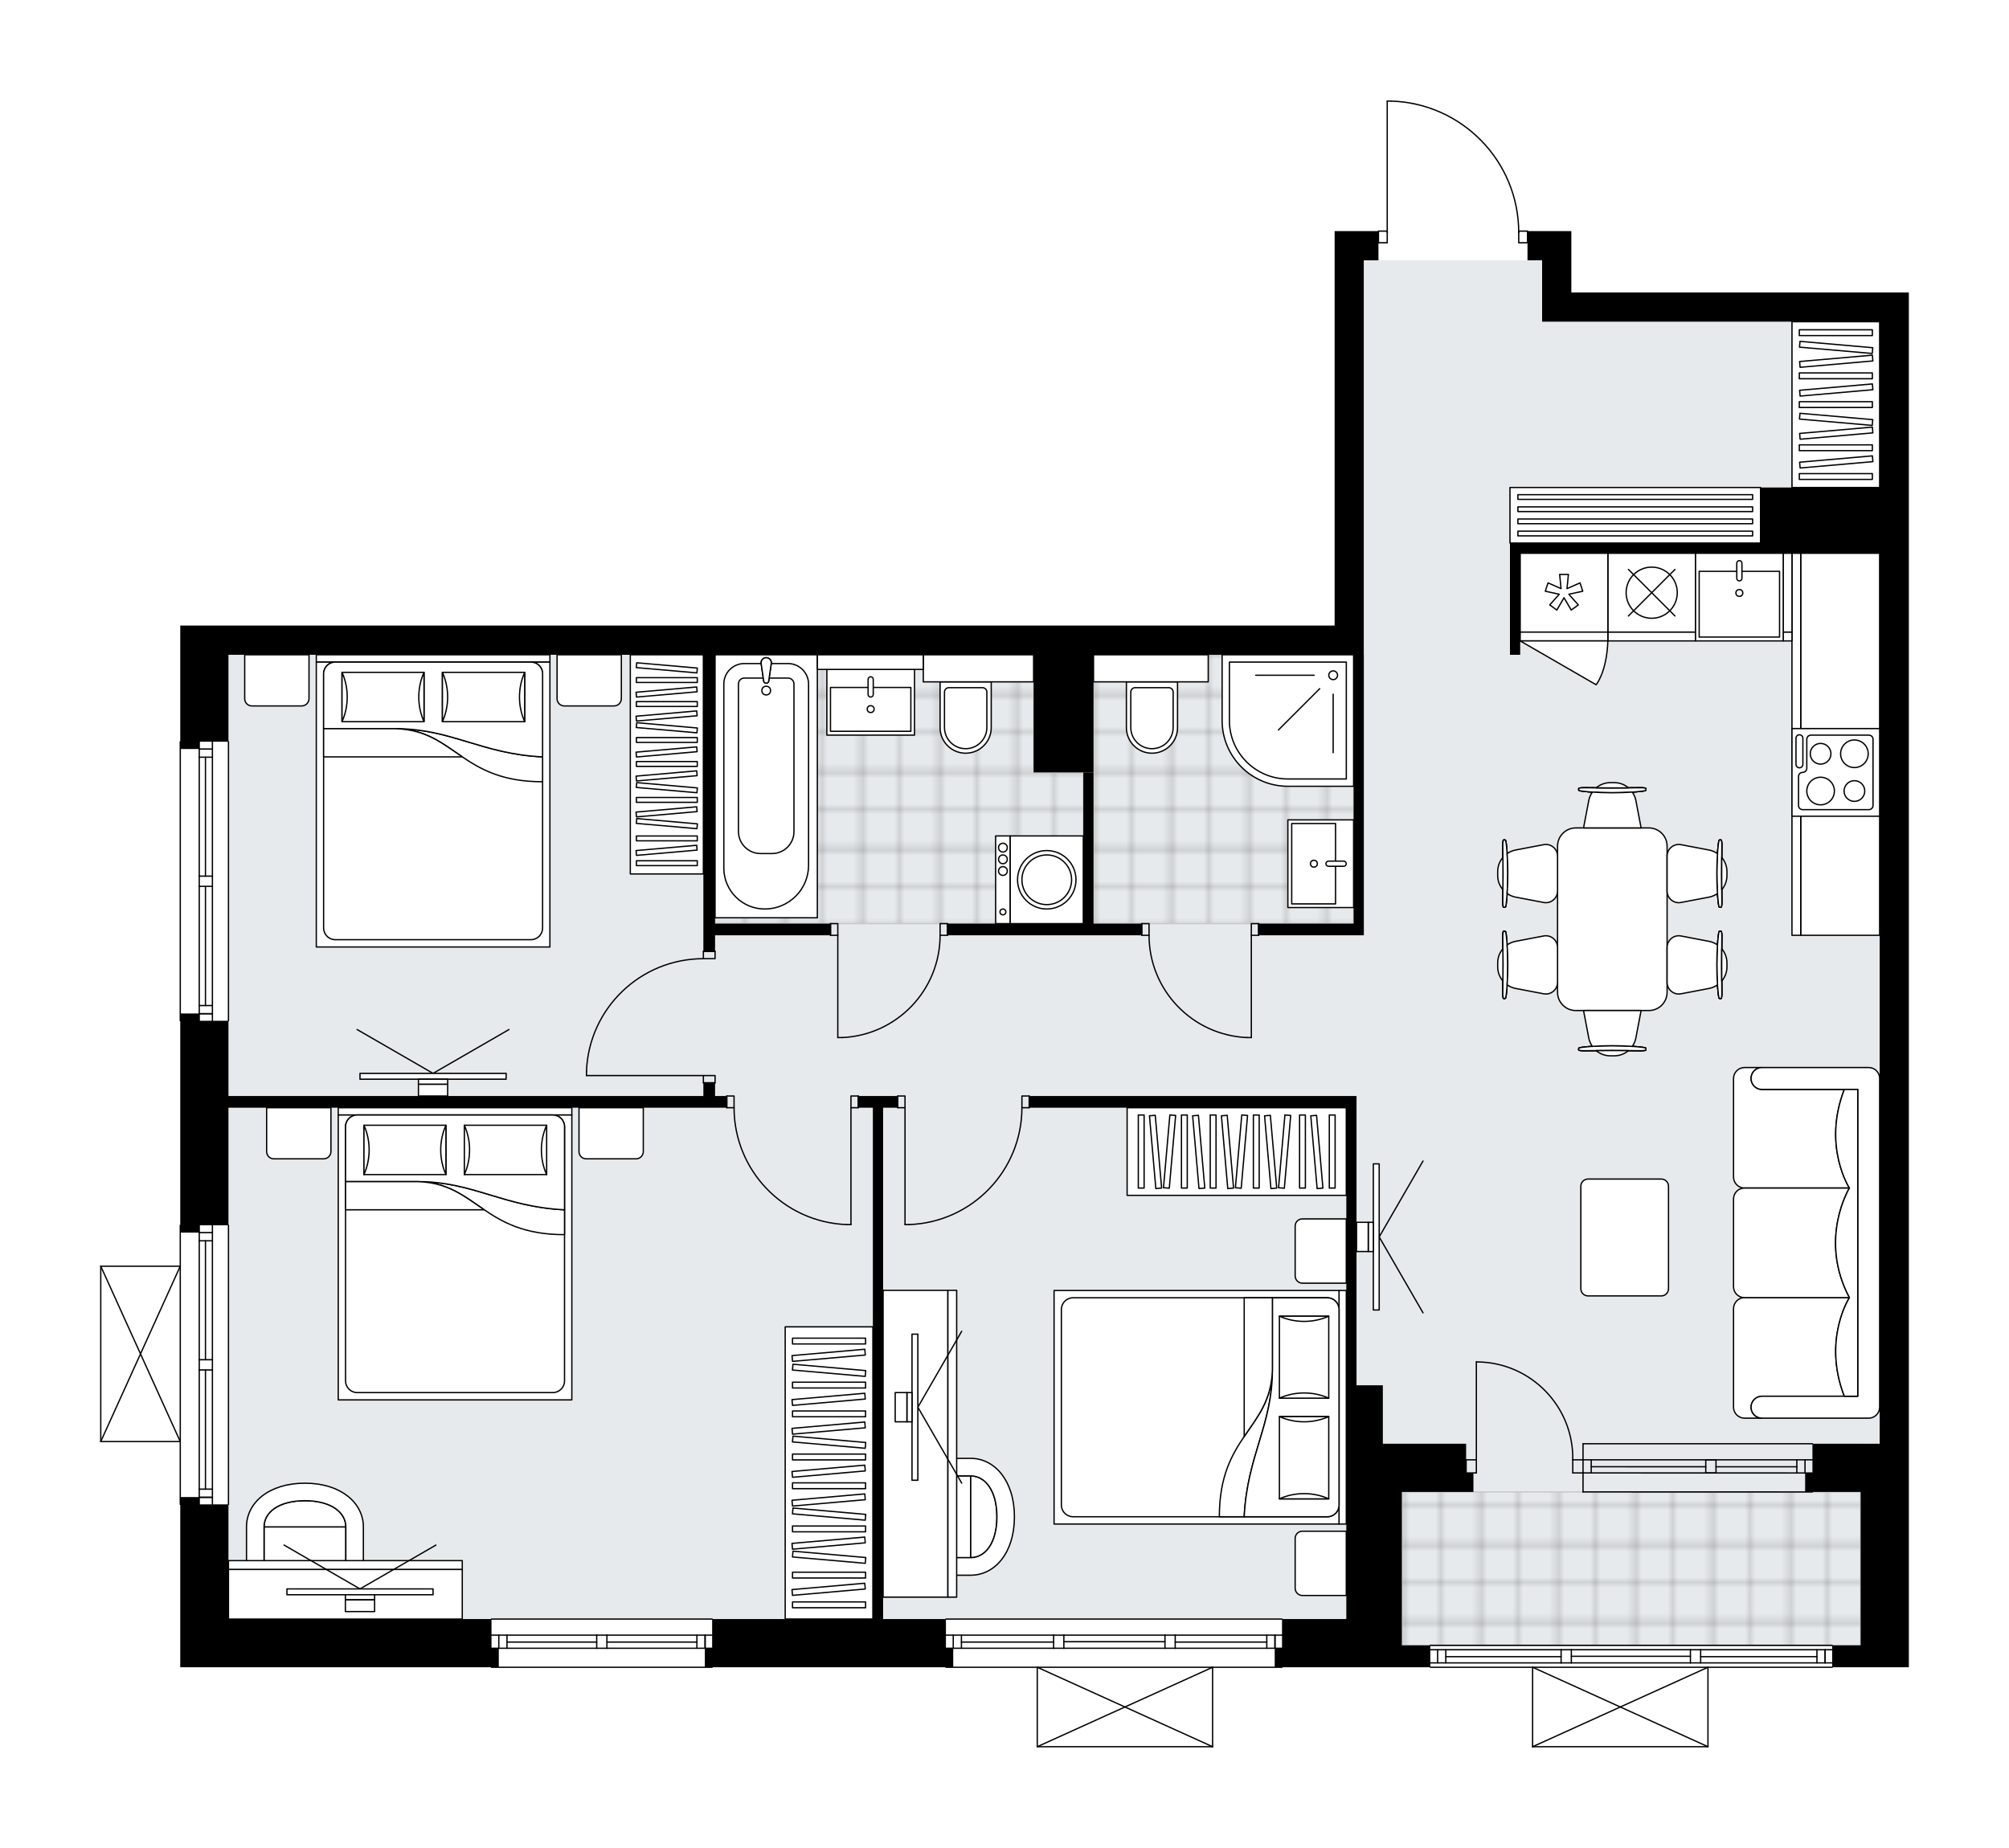 <svg xmlns="http://www.w3.org/2000/svg" xmlns:xlink="http://www.w3.org/1999/xlink" height="1839.8px" id="Layer_1" style="enable-background:new 0 0 2000 1839.8;" version="1.1" viewBox="0 0 2000 1839.8" width="2000px" x="0px" y="0px" xml:space="preserve">
<style type="text/css">
	.st0{fill:none;}
	.st1{opacity:0.25;fill:none;stroke:#070606;stroke-width:0.4;stroke-miterlimit:10;}
	.st2{fill:#FFFFFF;}
	.st3{fill:#E7EAEC;}
	.st4{fill:url(#SVGID_1_);stroke:#C8C8C8;stroke-width:1.3;stroke-miterlimit:10;}
	
		.st5{fill:url(#SVGID_00000014621927015521338110000007128734360608640929_);stroke:#C8C8C8;stroke-width:1.3;stroke-miterlimit:10;}
	
		.st6{fill:url(#SVGID_00000021827067022014364830000011424704621092300947_);stroke:#C8C8C8;stroke-width:1.3;stroke-miterlimit:10;}
	.st7{fill:none;stroke:#000000;stroke-width:1.3;stroke-linecap:round;stroke-linejoin:round;stroke-miterlimit:10;}
	.st8{fill:#FFFFFF;stroke:#000000;stroke-width:1.3;stroke-linecap:round;stroke-linejoin:round;stroke-miterlimit:10;}
	.st9{fill:none;stroke:#000000;stroke-width:1.3;stroke-linecap:round;stroke-linejoin:round;}
	.st10{fill:none;stroke:#000000;stroke-width:1.3;stroke-linecap:round;stroke-linejoin:round;stroke-dasharray:10.098,10.098;}
	.st11{fill:none;stroke:#000000;stroke-width:1.3;stroke-linecap:round;stroke-linejoin:round;stroke-dasharray:9.873,9.873;}
	.st12{fill:none;stroke:#000000;stroke-width:1.3;stroke-linecap:round;stroke-linejoin:round;stroke-dasharray:10.421,10.421;}
	.st13{font-family:'Arial-BoldMT','Arial'; font-weight:bold;}
	.st14{font-size:76.243px;}
	.st15{font-size:64.513px;}
	.st16{font-family: 'ArialMT','Arial';}
	.st17{font-size:40px;}
</style>
<pattern height="14.57" id="New_Pattern_Swatch_2" patternUnits="userSpaceOnUse" style="overflow:visible;" viewBox="7.49 -22.06 14.57 14.57" width="14.57" x="0.13" y="-80.46">
	<g>
		<rect class="st0" height="14.57" width="14.57" x="7.49" y="-22.06" />
		<g>
			<rect class="st1" height="7.29" width="7.29" x="14.77" y="-7.49" />
		</g>
		<g>
			<rect class="st1" height="7.29" width="7.29" x="0.2" y="-7.49" />
		</g>
		<g>
			<rect class="st1" height="7.29" width="7.29" x="22.06" y="-14.77" />
		</g>
		<g>
			<rect class="st1" height="7.29" width="7.29" x="7.49" y="-14.77" />
			<rect class="st1" height="7.29" width="7.29" x="14.77" y="-22.06" />
		</g>
		<g>
			<rect class="st1" height="7.29" width="7.29" x="0.2" y="-22.06" />
		</g>
		<g>
			<rect class="st1" height="7.29" width="7.29" x="22.06" y="-29.35" />
		</g>
		<g>
			<rect class="st1" height="7.29" width="7.29" x="7.49" y="-29.35" />
		</g>
	</g>
</pattern>
<path class="st2" d="M1900.32,462.85v160.01V884.7v552.77v174.56v48h-48h-27.72c0,0,0,0,0,0  c0,0.36-0.29,0.65-0.65,0.65h-123v78.45c0,0,0,0.01,0,0.01c0,0.04-0.02,0.07-0.02,0.11c-0.01,0.05-0.01,0.1-0.03,0.15  c0,0,0,0,0,0.01c0,0.01-0.01,0.01-0.01,0.01c-0.05,0.1-0.12,0.17-0.2,0.23c-0.02,0.02-0.04,0.03-0.06,0.04  c-0.09,0.05-0.2,0.09-0.31,0.09h-174.56c-0.12,0-0.22-0.04-0.31-0.09c-0.02-0.01-0.04-0.03-0.06-0.04c-0.08-0.06-0.16-0.14-0.2-0.23  c0-0.01-0.01-0.01-0.01-0.01c0,0,0,0,0-0.01c-0.02-0.04-0.02-0.1-0.03-0.15c-0.01-0.04-0.02-0.07-0.02-0.11c0,0,0-0.01,0-0.01  v-78.45h-101.18c-0.36,0-0.65-0.29-0.65-0.65c0,0,0,0,0,0h-27.72h-118.63c0,0,0,0,0,0c0,0.36-0.29,0.65-0.65,0.65h-68.45v78.45  c0,0,0,0.01,0,0.01c0,0.04-0.02,0.07-0.02,0.11c-0.01,0.05-0.01,0.1-0.03,0.15c0,0,0,0,0,0.01c0,0.01-0.01,0.01-0.01,0.01  c-0.05,0.1-0.12,0.17-0.2,0.23c-0.02,0.02-0.04,0.03-0.06,0.04c-0.09,0.05-0.2,0.09-0.31,0.09h-174.56c-0.12,0-0.22-0.04-0.31-0.09  c-0.02-0.01-0.04-0.03-0.06-0.04c-0.08-0.06-0.16-0.14-0.2-0.23c0-0.01-0.01-0.01-0.01-0.01c0,0,0,0,0-0.01  c-0.02-0.04-0.02-0.1-0.03-0.15c-0.01-0.04-0.02-0.07-0.02-0.11c0,0,0-0.01,0-0.01v-78.45H941.7c-0.36,0-0.65-0.29-0.65-0.65  c0,0,0,0,0,0H709.6c0,0,0,0,0,0c0,0.36-0.29,0.65-0.65,0.65H489.3c-0.36,0-0.65-0.29-0.65-0.65c0,0,0,0,0,0H460.2H179.45v-48V1498.5  h0c-0.36,0-0.65-0.29-0.65-0.65v-61.9h-78.48c0,0,0,0,0,0c0,0,0,0,0,0c0,0,0,0-0.01,0c-0.09,0-0.18-0.02-0.26-0.06c0,0,0,0-0.01,0  c-0.02-0.01-0.04-0.03-0.06-0.04c-0.05-0.03-0.1-0.06-0.14-0.1c-0.03-0.03-0.05-0.07-0.07-0.1c-0.02-0.04-0.05-0.07-0.07-0.11  c-0.02-0.05-0.02-0.1-0.03-0.16c0-0.03-0.02-0.05-0.02-0.08v-0.02c0,0,0,0,0,0v-174.52c0,0,0,0,0,0v-0.02  c0-0.03,0.01-0.06,0.02-0.08c0.01-0.05,0.01-0.11,0.03-0.16c0.02-0.04,0.04-0.07,0.07-0.11c0.02-0.03,0.04-0.07,0.07-0.1  c0.04-0.04,0.09-0.07,0.14-0.1c0.02-0.01,0.04-0.03,0.06-0.04c0,0,0,0,0.01,0c0.04-0.02,0.09-0.02,0.14-0.03  c0.04-0.01,0.07-0.02,0.11-0.02c0,0,0.01,0,0.01,0h78.48V1220c0-0.36,0.29-0.65,0.65-0.65h0V1017h0c-0.36,0-0.65-0.29-0.65-0.65  V738.51c0-0.36,0.29-0.65,0.65-0.65h0v-115h48h174.56h58.19h596.41h261.84h10.18V230.1h29.09v0.1h0v-0.1h13.9  c0-0.36,0.29-0.65,0.65-0.65h8.08l0-128.8c0-0.36,0.29-0.65,0.65-0.65h3.81c0,0,0.01,0,0.01,0c0,0,0.01,0,0.01,0  c34.41,1.02,66.57,15.18,90.55,39.88c23.49,24.19,36.63,55.93,37.16,89.57h8.1c0.36,0,0.65,0.29,0.65,0.65v0h13.9h29.09v61.1h306.94  h29.08v171.65H1900.32z" id="background" />
<g id="floor">
	<polygon class="st3" points="1871.23,320.29 1535.2,320.29 1535.2,259.2 1358.46,259.2 1358.46,651.96 227.45,651.96    227.45,1612.04 1395.55,1612.04 1395.55,1638.22 1852.32,1638.22 1852.32,1437.48 1871.23,1437.48  " />
	
		<pattern id="SVGID_1_" patternTransform="matrix(-5.132 0 0 -5.132 -44021.758 -32593.08)" xlink:href="#New_Pattern_Swatch_2">
	</pattern>
	<polygon class="st4" points="1395.55,1485.45 1852.32,1485.45 1852.32,1638.22 1395.55,1638.22  " />
	
		<pattern id="SVGID_00000068668956350763460700000011433562335586982323_" patternTransform="matrix(-5.132 0 0 -5.132 -44021.758 -32593.08)" xlink:href="#New_Pattern_Swatch_2">
	</pattern>
	
		<polygon points="   1078.44,919.62 1078.44,769.38 1028.98,769.38 1028.98,678.87 919.15,678.87 919.15,666.5 813.69,666.5 813.69,651.96    711.86,651.96 711.86,701.41 711.86,732.3 711.86,919.62  " style="fill:url(#SVGID_00000068668956350763460700000011433562335586982323_);stroke:#C8C8C8;stroke-width:1.3;stroke-miterlimit:10;" />
	
		<pattern id="SVGID_00000165215734629967860510000017203702763204935306_" patternTransform="matrix(-5.132 0 0 -5.132 -44021.758 -32593.08)" xlink:href="#New_Pattern_Swatch_2">
	</pattern>
	
		<polygon points="   1088.62,919.62 1347.55,919.62 1347.55,715.25 1347.55,686.14 1347.55,651.96 1202.81,651.96 1202.81,678.87 1088.62,678.87  " style="fill:url(#SVGID_00000165215734629967860510000017203702763204935306_);stroke:#C8C8C8;stroke-width:1.3;stroke-miterlimit:10;" />
	<g id="LINE_00000168108659194542098220000000288623058136266150_">
		<line class="st7" x1="1575.93" x2="1804.32" y1="1453.48" y2="1453.51" />
	</g>
	<g id="LINE_00000128466316075680621450000002655498134607434396_">
		<line class="st7" x1="1575.93" x2="1804.32" y1="1466.57" y2="1466.6" />
	</g>
	<g id="LINE_00000045614799152941255910000002181571760381158078_">
		<line class="st7" x1="1584.08" x2="1698.13" y1="1460.38" y2="1460.41" />
	</g>
	<g id="LINE_00000063622332484740397100000007470544276297440395_">
		<line class="st7" x1="1796.94" x2="1796.94" y1="1453.51" y2="1466.6" />
	</g>
	<g id="LINE_00000109013848132932905340000003038068497135595959_">
		<line class="st7" x1="1584.08" x2="1584.08" y1="1453.48" y2="1466.57" />
	</g>
	<g id="LINE_00000163752354568307717060000003397863838605596063_">
		<line class="st7" x1="1575.93" x2="1804.32" y1="1437.48" y2="1437.51" />
	</g>
	<g id="LINE_00000165954266368331919620000015644514492001419681_">
		<line class="st7" x1="1804.32" x2="1575.93" y1="1485.48" y2="1485.45" />
	</g>
	<g id="LINE_00000091731871650605231790000013475010158986759085_">
		<line class="st7" x1="1788.79" x2="1788.79" y1="1453.5" y2="1466.59" />
	</g>
	<g id="LINE_00000158028812946418390600000010172601505147817624_">
		<line class="st7" x1="1575.93" x2="1575.93" y1="1437.48" y2="1485.45" />
	</g>
	<g id="LINE_00000175301580598595533390000013617417505177789836_">
		<line class="st7" x1="1698.13" x2="1698.13" y1="1466.57" y2="1453.48" />
	</g>
	<g id="LINE_00000085953668437368685850000015071836717993341608_">
		<line class="st7" x1="1698.13" x2="1708.31" y1="1453.48" y2="1453.48" />
	</g>
	<g id="LINE_00000121992857823274768520000017579109365754948493_">
		<line class="st7" x1="1708.31" x2="1708.31" y1="1453.48" y2="1466.57" />
	</g>
	<g id="LINE_00000119103237761262653670000003765525105282079166_">
		<line class="st7" x1="1708.31" x2="1698.13" y1="1466.57" y2="1466.57" />
	</g>
	<g id="LWPOLYLINE_00000054223619959415393230000014062848425529793444_">
		<line class="st7" x1="1708.31" x2="1788.79" y1="1460.42" y2="1460.42" />
	</g>
	<g id="LINE_00000139990047171107003910000002745533434357840054_">
		<line class="st7" x1="1823.95" x2="1423.92" y1="1660.04" y2="1660.04" />
	</g>
	<g id="LINE_00000005954809889133501140000004326794624679600264_">
		<line class="st7" x1="1816.94" x2="1816.94" y1="1655.68" y2="1642.59" />
	</g>
	<g id="LINE_00000069357199541197859580000005603079032508230826_">
		<line class="st7" x1="1431.19" x2="1431.19" y1="1655.68" y2="1642.59" />
	</g>
	<g id="LINE_00000157993425254824712130000013055806473092078978_">
		<line class="st7" x1="1693.03" x2="1808.79" y1="1649.5" y2="1649.5" />
	</g>
	<g id="LINE_00000142135937774061393230000011996527085031865479_">
		<line class="st7" x1="1439.34" x2="1554.11" y1="1649.5" y2="1649.5" />
	</g>
	<g id="LINE_00000047046854389419206540000014124933605341809046_">
		<line class="st7" x1="1439.34" x2="1439.34" y1="1642.59" y2="1655.68" />
	</g>
	<g id="LINE_00000061436534199699997260000016398600923617666199_">
		<line class="st7" x1="1816.94" x2="1816.94" y1="1655.68" y2="1642.59" />
	</g>
	<g id="LINE_00000158741167376985423980000000697046379027018912_">
		<line class="st7" x1="1808.79" x2="1808.79" y1="1642.59" y2="1655.68" />
	</g>
	<g id="LINE_00000128487571213383633150000005802511493847383461_">
		<line class="st7" x1="1682.85" x2="1682.85" y1="1655.68" y2="1642.59" />
	</g>
	<g id="LINE_00000129887868698854870290000005856193173269132458_">
		<line class="st7" x1="1682.85" x2="1693.03" y1="1642.59" y2="1642.59" />
	</g>
	<g id="LINE_00000014616789651308736140000007046920309141639297_">
		<line class="st7" x1="1693.03" x2="1693.03" y1="1642.59" y2="1655.68" />
	</g>
	<g id="LINE_00000173136175288232860500000002601532575366493097_">
		<line class="st7" x1="1693.03" x2="1682.85" y1="1655.68" y2="1655.68" />
	</g>
	<g id="LINE_00000145754581138365428640000004375067795468707204_">
		<line class="st7" x1="1423.92" x2="1823.95" y1="1638.22" y2="1638.22" />
	</g>
	<g id="LINE_00000078039153048424761440000012619053487966660543_">
		<line class="st7" x1="1554.11" x2="1554.11" y1="1655.68" y2="1642.59" />
	</g>
	<g id="LINE_00000132066279896020366620000016144832190004150912_">
		<line class="st7" x1="1554.11" x2="1564.3" y1="1642.59" y2="1642.59" />
	</g>
	<g id="LINE_00000154419773434825729350000000958390258790710400_">
		<line class="st7" x1="1564.3" x2="1564.3" y1="1642.59" y2="1655.68" />
	</g>
	<g id="LINE_00000120554982783403101230000013563654297479618988_">
		<line class="st7" x1="1564.3" x2="1554.11" y1="1655.68" y2="1655.68" />
	</g>
	<g id="LINE_00000020365338322070572110000017995659697497704868_">
		<line class="st7" x1="1564.3" x2="1682.85" y1="1649.13" y2="1649.13" />
	</g>
	<g id="LWPOLYLINE_00000033348491714416323270000011720275185787629757_">
		<line class="st7" x1="1554.11" x2="1423.92" y1="1655.68" y2="1655.68" />
	</g>
	<g id="LWPOLYLINE_00000019673947628015701880000009233746273430815620_">
		<line class="st7" x1="1564.3" x2="1682.85" y1="1655.68" y2="1655.68" />
	</g>
	<g id="LWPOLYLINE_00000166635747082456066020000004643067743286967736_">
		<line class="st7" x1="1693.03" x2="1823.95" y1="1655.68" y2="1655.68" />
	</g>
	<g id="LWPOLYLINE_00000058585506963975957600000006291946613469971390_">
		<line class="st7" x1="1554.11" x2="1423.92" y1="1642.59" y2="1642.59" />
	</g>
	<g id="LWPOLYLINE_00000168104967935755496680000013672007635140902843_">
		<line class="st7" x1="1564.3" x2="1682.85" y1="1642.59" y2="1642.59" />
	</g>
	<g id="LWPOLYLINE_00000051356604478999541120000006725342326709495684_">
		<line class="st7" x1="1693.03" x2="1823.95" y1="1642.59" y2="1642.59" />
	</g>
	<g id="LINE_00000064352507108576553670000013313951386277663150_">
		<line class="st7" x1="179.45" x2="179.45" y1="1016.35" y2="738.51" />
	</g>
	<g id="LINE_00000092417372005555109070000012890810505378187178_">
		<line class="st7" x1="211.45" x2="211.45" y1="738.51" y2="872.34" />
	</g>
	<g id="LINE_00000102526624702983108200000015129558070719966894_">
		<line class="st7" x1="211.45" x2="211.45" y1="882.52" y2="1016.35" />
	</g>
	<g id="LINE_00000085958887896199040700000003935823091001556361_">
		<line class="st7" x1="198.36" x2="211.45" y1="1009.34" y2="1009.34" />
	</g>
	<g id="LINE_00000151527814783189231440000003823494121024871841_">
		<line class="st7" x1="198.36" x2="211.45" y1="745.78" y2="745.78" />
	</g>
	<g id="LINE_00000090974458874138476070000011919840628961923247_">
		<line class="st7" x1="198.36" x2="198.36" y1="738.51" y2="872.34" />
	</g>
	<g id="LINE_00000158734944154383818890000009523107361352946834_">
		<line class="st7" x1="198.36" x2="198.36" y1="882.52" y2="1016.35" />
	</g>
	<g id="LINE_00000033327123349162864580000002097055470257195189_">
		<line class="st7" x1="204.54" x2="204.54" y1="882.52" y2="1001.19" />
	</g>
	<g id="LINE_00000036242003382292109120000006117562874503869626_">
		<line class="st7" x1="204.54" x2="204.54" y1="753.93" y2="872.34" />
	</g>
	<g id="LINE_00000139286305521058108630000010494551618723153327_">
		<line class="st7" x1="211.45" x2="198.36" y1="753.93" y2="753.93" />
	</g>
	<g id="LINE_00000127754061603471835050000000432926746415632564_">
		<line class="st7" x1="198.36" x2="211.45" y1="1009.34" y2="1009.34" />
	</g>
	<g id="LINE_00000007388563367738255650000008271416281091493518_">
		<line class="st7" x1="211.45" x2="198.36" y1="1001.19" y2="1001.19" />
	</g>
	<g id="LINE_00000102531202076206000030000017237260068489776825_">
		<line class="st7" x1="198.36" x2="211.45" y1="872.34" y2="872.34" />
	</g>
	<g id="LINE_00000099645813889884498070000015984659523048824986_">
		<line class="st7" x1="211.45" x2="211.45" y1="872.34" y2="882.52" />
	</g>
	<g id="LINE_00000123400837180519878750000003211867492213490103_">
		<line class="st7" x1="211.45" x2="198.36" y1="882.52" y2="882.52" />
	</g>
	<g id="LINE_00000034781272358125320180000013480027812937807281_">
		<line class="st7" x1="198.36" x2="198.36" y1="882.52" y2="872.34" />
	</g>
	<g id="LINE_00000061468238706277717220000006976642276011660983_">
		<line class="st7" x1="227.45" x2="227.45" y1="738.51" y2="1016.35" />
	</g>
	<g id="LINE_00000060009923226061899190000011039427253160753578_">
		<line class="st7" x1="179.45" x2="179.45" y1="1497.85" y2="1220" />
	</g>
	<g id="LINE_00000005240264331183467650000015445055119649575813_">
		<line class="st7" x1="211.45" x2="211.45" y1="1220" y2="1353.83" />
	</g>
	<g id="LINE_00000055700308239628321550000009096802336784465575_">
		<line class="st7" x1="211.45" x2="211.45" y1="1364.02" y2="1497.85" />
	</g>
	<g id="LINE_00000001657873926506737140000007790732721430793638_">
		<line class="st7" x1="198.36" x2="211.45" y1="1490.83" y2="1490.83" />
	</g>
	<g id="LINE_00000088121276097910076790000016050038772061462173_">
		<line class="st7" x1="198.36" x2="211.45" y1="1227.28" y2="1227.28" />
	</g>
	<g id="LINE_00000153665361598025263970000009056577634575657355_">
		<line class="st7" x1="198.36" x2="198.36" y1="1220" y2="1353.83" />
	</g>
	<g id="LINE_00000035488588400658987300000018219211253519425973_">
		<line class="st7" x1="198.36" x2="198.36" y1="1364.02" y2="1497.85" />
	</g>
	<g id="LINE_00000147186918305370930440000018213012339234086806_">
		<line class="st7" x1="204.54" x2="204.54" y1="1364.02" y2="1482.69" />
	</g>
	<g id="LINE_00000070080948918249191520000011346609885619776670_">
		<line class="st7" x1="204.54" x2="204.54" y1="1235.42" y2="1353.83" />
	</g>
	<g id="LINE_00000021834856378577390510000018184900668117288875_">
		<line class="st7" x1="211.45" x2="198.36" y1="1235.42" y2="1235.42" />
	</g>
	<g id="LINE_00000131334280246844369750000004712232136916087473_">
		<line class="st7" x1="198.36" x2="211.45" y1="1490.83" y2="1490.83" />
	</g>
	<g id="LINE_00000020369423363429432250000010194064944117216650_">
		<line class="st7" x1="211.45" x2="198.36" y1="1482.69" y2="1482.69" />
	</g>
	<g id="LINE_00000050644451207117278240000005656799387514402731_">
		<line class="st7" x1="198.36" x2="211.45" y1="1353.83" y2="1353.83" />
	</g>
	<g id="LINE_00000134949903036653029700000013980213957984221609_">
		<line class="st7" x1="211.45" x2="211.45" y1="1353.83" y2="1364.02" />
	</g>
	<g id="LINE_00000000911860130949889830000005395169121103915685_">
		<line class="st7" x1="211.45" x2="198.36" y1="1364.02" y2="1364.02" />
	</g>
	<g id="LINE_00000158726905070049494620000010553941981217852333_">
		<line class="st7" x1="198.36" x2="198.36" y1="1364.02" y2="1353.83" />
	</g>
	<g id="LINE_00000100350906239408063280000008760497421886817437_">
		<line class="st7" x1="227.45" x2="227.45" y1="1220" y2="1497.85" />
	</g>
	<g id="LINE_00000086649302977064725650000001210386157090281141_">
		<line class="st7" x1="1276.27" x2="941.7" y1="1660.04" y2="1660.04" />
	</g>
	<g id="LINE_00000139998600995406666850000010282562720438630819_">
		<line class="st7" x1="1269.26" x2="1269.26" y1="1641.13" y2="1628.04" />
	</g>
	<g id="LINE_00000161629849205728605210000002419187379364758450_">
		<line class="st7" x1="948.97" x2="948.97" y1="1641.13" y2="1628.04" />
	</g>
	<g id="LINE_00000032617123946644698970000002097024291103830917_">
		<line class="st7" x1="1169.94" x2="1261.11" y1="1634.95" y2="1634.95" />
	</g>
	<g id="LINE_00000163787744093269616190000017572436518567370635_">
		<line class="st7" x1="957.12" x2="1048.91" y1="1634.95" y2="1634.95" />
	</g>
	<g id="LINE_00000179616089017814482730000000153952452534223006_">
		<line class="st7" x1="957.12" x2="957.12" y1="1628.04" y2="1641.13" />
	</g>
	<g id="LINE_00000023982795240167481900000003572756357234661803_">
		<line class="st7" x1="1269.26" x2="1269.26" y1="1641.13" y2="1628.04" />
	</g>
	<g id="LINE_00000056386739044652759240000006772897478378442896_">
		<line class="st7" x1="1261.11" x2="1261.11" y1="1628.04" y2="1641.13" />
	</g>
	<g id="LINE_00000010287041989274643090000009972683166128362369_">
		<line class="st7" x1="1159.75" x2="1159.75" y1="1641.13" y2="1628.04" />
	</g>
	<g id="LINE_00000067198646987513115860000016515662676111122093_">
		<line class="st7" x1="1159.75" x2="1169.94" y1="1628.04" y2="1628.04" />
	</g>
	<g id="LINE_00000076588507900417187930000002473493971407908494_">
		<line class="st7" x1="1169.94" x2="1169.94" y1="1628.04" y2="1641.13" />
	</g>
	<g id="LINE_00000135678842438933203930000014053330276382397836_">
		<line class="st7" x1="1169.94" x2="1159.75" y1="1641.13" y2="1641.13" />
	</g>
	<g id="LINE_00000120542414816887428480000014931078306203515820_">
		<line class="st7" x1="941.7" x2="1276.27" y1="1612.04" y2="1612.04" />
	</g>
	<g id="LINE_00000121982843187511097150000017772412675303516291_">
		<line class="st7" x1="1048.91" x2="1048.91" y1="1641.13" y2="1628.04" />
	</g>
	<g id="LINE_00000127747488091682590940000000533400135991503011_">
		<line class="st7" x1="1048.91" x2="1059.09" y1="1628.04" y2="1628.04" />
	</g>
	<g id="LINE_00000016035663976440767510000018180743435727199915_">
		<line class="st7" x1="1059.09" x2="1059.09" y1="1628.04" y2="1641.13" />
	</g>
	<g id="LINE_00000016783468959343450080000000536215412005245329_">
		<line class="st7" x1="1059.09" x2="1048.91" y1="1641.13" y2="1641.13" />
	</g>
	<g id="LINE_00000037689930304208791790000001817555131894772665_">
		<line class="st7" x1="1059.09" x2="1159.75" y1="1634.59" y2="1634.59" />
	</g>
	<g id="LWPOLYLINE_00000008144902361631668620000011425242821943126445_">
		<line class="st7" x1="1048.91" x2="941.7" y1="1641.13" y2="1641.13" />
	</g>
	<g id="LWPOLYLINE_00000002361852989352761130000011435498486779256494_">
		<line class="st7" x1="1059.09" x2="1159.75" y1="1641.13" y2="1641.13" />
	</g>
	<g id="LWPOLYLINE_00000150808349773964258400000009784458049616910738_">
		<line class="st7" x1="1169.94" x2="1276.27" y1="1641.13" y2="1641.13" />
	</g>
	<g id="LWPOLYLINE_00000110439184502375501280000012186381281739218845_">
		<line class="st7" x1="1048.91" x2="941.7" y1="1628.04" y2="1628.04" />
	</g>
	<g id="LWPOLYLINE_00000079447766667083874800000004691320685288196762_">
		<line class="st7" x1="1059.09" x2="1159.75" y1="1628.04" y2="1628.04" />
	</g>
	<g id="LWPOLYLINE_00000106105873187395678930000005043583274420061570_">
		<line class="st7" x1="1169.94" x2="1276.27" y1="1628.04" y2="1628.04" />
	</g>
	<g id="LINE_00000180341789894001138800000011211371810044516516_">
		<line class="st7" x1="708.95" x2="489.3" y1="1660.04" y2="1660.04" />
	</g>
	<g id="LINE_00000106831098101671524250000005399055554368154532_">
		<line class="st7" x1="489.3" x2="594.03" y1="1628.04" y2="1628.04" />
	</g>
	<g id="LINE_00000031170202375598212470000018158796812988588453_">
		<line class="st7" x1="604.21" x2="708.95" y1="1628.04" y2="1628.04" />
	</g>
	<g id="LINE_00000006700515211123645580000006860002589780587393_">
		<line class="st7" x1="701.94" x2="701.94" y1="1641.13" y2="1628.04" />
	</g>
	<g id="LINE_00000042700045375819697840000010400809933204375431_">
		<line class="st7" x1="496.57" x2="496.57" y1="1641.13" y2="1628.04" />
	</g>
	<g id="LINE_00000145771166268158683170000015276208835962961543_">
		<line class="st7" x1="489.3" x2="594.03" y1="1641.13" y2="1641.13" />
	</g>
	<g id="LINE_00000078752373117710662560000004731467407454820505_">
		<line class="st7" x1="604.21" x2="708.95" y1="1641.13" y2="1641.13" />
	</g>
	<g id="LINE_00000052797210825858455300000003067377250716239015_">
		<line class="st7" x1="604.21" x2="693.79" y1="1634.95" y2="1634.95" />
	</g>
	<g id="LINE_00000135658261339336058870000007880469066183705786_">
		<line class="st7" x1="504.71" x2="594.03" y1="1634.95" y2="1634.95" />
	</g>
	<g id="LINE_00000097473814739387907390000010048689159396971915_">
		<line class="st7" x1="504.71" x2="504.71" y1="1628.04" y2="1641.13" />
	</g>
	<g id="LINE_00000005973113917602367040000006016051220208479117_">
		<line class="st7" x1="701.94" x2="701.94" y1="1641.13" y2="1628.04" />
	</g>
	<g id="LINE_00000009553570922636390710000013025622433137157772_">
		<line class="st7" x1="693.79" x2="693.79" y1="1628.04" y2="1641.13" />
	</g>
	<g id="LINE_00000055686663294959489460000015665607653364893102_">
		<line class="st7" x1="594.03" x2="594.03" y1="1641.13" y2="1628.04" />
	</g>
	<g id="LINE_00000166635123883729160490000011649682859187469463_">
		<line class="st7" x1="594.03" x2="604.21" y1="1628.04" y2="1628.04" />
	</g>
	<g id="LINE_00000049216089609985761030000002976256714341890480_">
		<line class="st7" x1="604.21" x2="604.21" y1="1628.04" y2="1641.13" />
	</g>
	<g id="LINE_00000165231435739520450130000005366764053014130067_">
		<line class="st7" x1="604.21" x2="594.03" y1="1641.13" y2="1641.13" />
	</g>
	<g id="LINE_00000052802961303350155530000009612984142033638290_">
		<line class="st7" x1="489.3" x2="708.95" y1="1612.04" y2="1612.04" />
	</g>
	<g id="LWPOLYLINE_00000086680537596304183720000012253444612528154812_">
		<rect class="st7" height="11.64" width="7.27" x="847.14" y="1091.27" />
	</g>
	<g id="LWPOLYLINE_00000044885010881537362230000016408598238872518033_">
		<rect class="st7" height="11.64" width="7.27" x="723.5" y="1091.27" />
	</g>
	<g id="LINE_00000041279277645600349340000010595318763637330877_">
		<line class="st7" x1="854.42" x2="854.42" y1="1102.9" y2="1091.27" />
	</g>
	<g id="LINE_00000175312385329297342590000015641961822010142117_">
		<line class="st7" x1="723.5" x2="723.5" y1="1102.9" y2="1091.27" />
	</g>
	<g id="LINE_00000044885306302317940060000016100223440844284309_">
		<line class="st7" x1="847.14" x2="847.14" y1="1102.9" y2="1219.28" />
	</g>
	<g id="LINE_00000143601319871416015730000015507235926980836030_">
		<line class="st7" x1="842.78" x2="847.14" y1="1219.28" y2="1219.28" />
	</g>
	<g id="ARC_00000174583634688854199980000009717443425007697848_">
		<path class="st7" d="M842.78,1219.28c-62.53-2.42-111.98-53.8-112.01-116.37" />
	</g>
	<g id="LWPOLYLINE_00000012473586256689125940000002881817395438425022_">
		<rect class="st7" height="11.64" width="7.27" x="893.69" y="1091.27" />
	</g>
	<g id="LWPOLYLINE_00000157270466431688903900000011824905297312378771_">
		<rect class="st7" height="11.64" width="7.27" x="1017.34" y="1091.27" />
	</g>
	<g id="LINE_00000115486167739446192470000003691988593586700478_">
		<line class="st7" x1="893.69" x2="893.69" y1="1102.9" y2="1091.27" />
	</g>
	<g id="LINE_00000011010218517620898520000006878805783469876138_">
		<line class="st7" x1="1024.61" x2="1024.61" y1="1102.9" y2="1091.27" />
	</g>
	<g id="LINE_00000112629443991083665040000008175737759185230242_">
		<line class="st7" x1="900.97" x2="900.97" y1="1102.9" y2="1219.28" />
	</g>
	<g id="LINE_00000163760757337712025180000013018283130950432169_">
		<line class="st7" x1="905.33" x2="900.97" y1="1219.28" y2="1219.28" />
	</g>
	<g id="ARC_00000137113417962732798360000014231911901770375323_">
		<path class="st7" d="M1017.34,1102.9c-0.03,62.57-49.48,113.95-112.01,116.37" />
	</g>
	<g id="LWPOLYLINE_00000066509546472944291810000011479123861225726649_">
		<rect class="st7" height="7.27" width="11.64" x="700.22" y="1070.9" />
	</g>
	<g id="LWPOLYLINE_00000018954798129038875280000002265564853150877325_">
		<rect class="st7" height="7.27" width="11.64" x="700.22" y="947.25" />
	</g>
	<g id="LINE_00000051365541646322884660000009937687680414906809_">
		<line class="st7" x1="700.22" x2="711.86" y1="1078.17" y2="1078.17" />
	</g>
	<g id="LINE_00000164495071870936500890000010943808177679237559_">
		<line class="st7" x1="700.22" x2="711.86" y1="947.25" y2="947.25" />
	</g>
	<g id="LINE_00000035493297397407908990000001390464339433795737_">
		<line class="st7" x1="700.22" x2="583.85" y1="1070.9" y2="1070.9" />
	</g>
	<g id="LINE_00000073695658006185406530000009770103088770261929_">
		<line class="st7" x1="583.85" x2="583.85" y1="1066.54" y2="1070.9" />
	</g>
	<g id="ARC_00000116915616232947496590000008002862325716012442_">
		<path class="st7" d="M583.85,1066.54c2.42-62.53,53.8-111.98,116.37-112.01" />
	</g>
	<g id="LWPOLYLINE_00000107571985550886819850000004234602990768000913_">
		<rect class="st7" height="11.64" width="7.27" x="1245.72" y="919.62" />
	</g>
	<g id="LWPOLYLINE_00000087398423781865854010000017885821033978009238_">
		<rect class="st7" height="11.64" width="7.27" x="1136.62" y="919.62" />
	</g>
	<g id="LINE_00000019655427381290752480000015791892052823466644_">
		<line class="st7" x1="1253" x2="1253" y1="931.25" y2="919.62" />
	</g>
	<g id="LINE_00000000197728100978520170000005079126280441741997_">
		<line class="st7" x1="1136.62" x2="1136.62" y1="931.25" y2="919.62" />
	</g>
	<g id="LINE_00000167398767053919912990000010589654838112400003_">
		<line class="st7" x1="1245.72" x2="1245.72" y1="931.25" y2="1033.08" />
	</g>
	<g id="ARC_00000183961440398952549910000008056096826311916980_">
		<path class="st7" d="M1241.36,1033.08c-54.49-2.42-97.43-47.29-97.46-101.83" />
	</g>
	<g id="LINE_00000028302922349956818720000012008114290704766615_">
		<line class="st7" x1="1245.72" x2="1241.36" y1="1033.08" y2="1033.08" />
	</g>
	<g id="LWPOLYLINE_00000120543320802996915430000005509159906976978622_">
		<rect class="st7" height="11.64" width="7.27" x="826.78" y="919.62" />
	</g>
	<g id="LWPOLYLINE_00000029036903918141332540000015571574196142444449_">
		<rect class="st7" height="11.64" width="7.27" x="935.88" y="919.62" />
	</g>
	<g id="LINE_00000082342160836235489610000002882461481474666635_">
		<line class="st7" x1="826.78" x2="826.78" y1="931.25" y2="919.62" />
	</g>
	<g id="LINE_00000065068029613408319250000009579735539856015511_">
		<line class="st7" x1="943.15" x2="943.15" y1="931.25" y2="919.62" />
	</g>
	<g id="LINE_00000016050221179500969790000002513051695094087352_">
		<line class="st7" x1="834.05" x2="834.05" y1="931.25" y2="1033.08" />
	</g>
	<g id="ARC_00000157282482451288816140000010067672056894706345_">
		<path class="st7" d="M935.88,931.25c-0.04,54.54-42.98,99.4-97.46,101.83" />
	</g>
	<g id="LINE_00000040555855255486754820000016888622807655790760_">
		<line class="st7" x1="834.05" x2="838.42" y1="1033.08" y2="1033.08" />
	</g>
	<g id="LWPOLYLINE_00000013161182245587068700000011670367195018905782_">
		<rect class="st7" height="11.64" width="8.73" x="1511.93" y="230.1" />
	</g>
	<g id="LWPOLYLINE_00000090984916693511674040000013436928337710292373_">
		<rect class="st7" height="11.64" width="8.73" x="1372.28" y="230.1" />
	</g>
	<g id="LWPOLYLINE_00000173879556702589797020000000565024188587508412_">
		<path class="st7" d="M1384.82,100.65c70.8,2.1,127.1,60.09,127.11,130.92" />
	</g>
	<g id="LINE_00000001628862075045617440000017456819744346972801_">
		<line class="st7" x1="1381.01" x2="1381.01" y1="231.57" y2="100.65" />
	</g>
	<g id="LINE_00000100369377948692058140000009378824819188549547_">
		<line class="st7" x1="1381.01" x2="1384.82" y1="100.65" y2="100.65" />
	</g>
	<g id="ARC_00000155147395005794046690000015934063666118423180_">
		<path class="st7" d="M1565.75,1453.48c0.79-53.03-41.55-96.66-94.58-97.45c-0.48-0.01-0.95-0.01-1.43-0.01" />
	</g>
	<g id="LINE_00000183941425852311335120000000706165975814616750_">
		<line class="st7" x1="1469.74" x2="1469.74" y1="1453.48" y2="1356.02" />
	</g>
	<g id="LINE_00000072276067610456118500000007679362745364523445_">
		<line class="st7" x1="1575.93" x2="1565.75" y1="1453.48" y2="1453.48" />
	</g>
	<g id="LINE_00000039829401636443927050000010711830058489080750_">
		<line class="st7" x1="1565.75" x2="1565.75" y1="1453.48" y2="1466.57" />
	</g>
	<g id="LINE_00000166668653150303367960000000798162446139152310_">
		<line class="st7" x1="1565.75" x2="1575.93" y1="1466.57" y2="1466.57" />
	</g>
	<g id="LINE_00000009572050683792008300000003666455570137847976_">
		<line class="st7" x1="1459.56" x2="1469.74" y1="1466.57" y2="1466.57" />
	</g>
	<g id="LINE_00000086661415084522859280000003056057250985250194_">
		<line class="st7" x1="1469.74" x2="1469.74" y1="1466.57" y2="1453.48" />
	</g>
	<g id="LINE_00000030447063338832455140000015389506717476766352_">
		<line class="st7" x1="1469.74" x2="1459.56" y1="1453.48" y2="1453.48" />
	</g>
	<g id="LINE_00000013165992767364505480000013077242387290707860_">
		<line class="st7" x1="1459.56" x2="1459.56" y1="1466.57" y2="1453.48" />
	</g>
	<g id="LINE_00000046331769723599139370000015978199614234144134_">
		<line class="st7" x1="1700.31" x2="1525.75" y1="1739.15" y2="1739.15" />
	</g>
	<g id="LINE_00000010282557969712811010000013331569654464077489_">
		<line class="st7" x1="1525.75" x2="1525.75" y1="1739.15" y2="1660.04" />
	</g>
	<g id="LINE_00000123442274353409768420000013374018117736818590_">
		<line class="st7" x1="1700.31" x2="1700.31" y1="1660.04" y2="1739.15" />
	</g>
	<g id="LWPOLYLINE_00000004539537846406313640000011210671379251659137_">
		<line class="st7" x1="1525.75" x2="1700.31" y1="1660.04" y2="1739.15" />
	</g>
	<g id="LWPOLYLINE_00000154407906621105305110000009346119420530906513_">
		<line class="st7" x1="1700.31" x2="1525.75" y1="1660.04" y2="1739.15" />
	</g>
	<g id="LINE_00000083807071468093739170000016004943866086815890_">
		<line class="st7" x1="100.32" x2="100.32" y1="1435.29" y2="1260.73" />
	</g>
	<g id="LINE_00000085934467283955404130000005920353139281875078_">
		<line class="st7" x1="100.32" x2="179.43" y1="1260.73" y2="1260.73" />
	</g>
	<g id="LINE_00000102504595026755933970000000419961181945162414_">
		<line class="st7" x1="179.43" x2="100.32" y1="1435.29" y2="1435.29" />
	</g>
	<g id="LWPOLYLINE_00000092435662974219708740000001413145001167392899_">
		<line class="st7" x1="179.43" x2="100.32" y1="1260.73" y2="1435.29" />
	</g>
	<g id="LWPOLYLINE_00000087405659222987831710000000455457126119832996_">
		<line class="st7" x1="179.43" x2="100.32" y1="1435.29" y2="1260.73" />
	</g>
	<g id="LINE_00000144329017755506924990000008859201886488414610_">
		<line class="st7" x1="1207.17" x2="1032.61" y1="1739.15" y2="1739.15" />
	</g>
	<g id="LINE_00000104688770321347810150000013792798849479863734_">
		<line class="st7" x1="1032.61" x2="1032.61" y1="1739.15" y2="1660.04" />
	</g>
	<g id="LINE_00000005251442364965392050000015460179839009102522_">
		<line class="st7" x1="1207.17" x2="1207.17" y1="1660.04" y2="1739.15" />
	</g>
	<g id="LWPOLYLINE_00000031897035080510842950000015420500913174031503_">
		<line class="st7" x1="1032.61" x2="1207.17" y1="1660.04" y2="1739.15" />
	</g>
	<g id="LWPOLYLINE_00000174570567545668620980000003602741355453129894_">
		<line class="st7" x1="1207.17" x2="1032.61" y1="1660.04" y2="1739.15" />
	</g>
	<g>
		<polygon points="198.36,738.51 227.45,738.51 227.45,651.96 402.01,651.96 460.2,651.96 700.22,651.96 700.22,947.25     711.86,947.25 711.86,931.25 826.78,931.25 826.78,919.62 711.86,919.62 711.86,651.96 1028.98,651.96 1028.98,670.87     1028.98,753.06 1028.98,769.06 1088.62,769.06 1088.62,753.06 1088.62,716.69 1088.62,651.96 1318.46,651.96 1328.64,651.96     1328.64,651.96 1347.55,651.96 1347.55,919.62 1253,919.62 1253,931.25 1347.55,931.25 1357.73,931.25 1357.73,651.96     1357.73,259.2 1372.28,259.2 1372.28,230.1 1357.73,230.1 1357.73,230.1 1328.64,230.1 1328.64,622.86 1318.46,622.86     1056.62,622.86 460.2,622.86 402.01,622.86 227.45,622.86 179.45,622.86 179.45,738.51 179.45,745.78 198.36,745.78   " />
		<polygon points="198.36,1220 227.45,1220 227.45,1102.9 723.5,1102.9 723.5,1091.27 711.86,1091.27 711.86,1078.17     700.22,1078.17 700.22,1091.27 227.45,1091.27 227.45,1016.35 198.36,1016.35 198.36,1009.08 179.45,1009.08 179.45,1016.35     179.45,1220 179.45,1227.28 198.36,1227.28   " />
		<polygon points="489.3,1612.04 460.2,1612.04 227.45,1612.04 227.45,1497.85 198.36,1497.85 198.36,1490.57 179.45,1490.57     179.45,1497.85 179.45,1612.04 179.45,1660.04 460.2,1660.04 489.3,1660.04 496.57,1660.04 496.57,1641.13 489.3,1641.13   " />
		<polygon points="941.7,1612.04 879.15,1612.04 879.15,1102.9 893.69,1102.9 893.69,1091.27 854.42,1091.27 854.42,1102.9     868.96,1102.9 868.96,1612.04 708.95,1612.04 708.95,1641.13 701.68,1641.13 701.68,1660.04 948.97,1660.04 948.97,1641.13     941.7,1641.13   " />
		<polygon points="1459.56,1437.48 1395.55,1437.48 1376.64,1437.48 1376.64,1379.29 1350.46,1379.29 1350.46,1091.27     1340.28,1091.27 1024.61,1091.27 1024.61,1102.9 1340.28,1102.9 1340.28,1379.29 1340.28,1437.48 1340.28,1612.04     1276.27,1612.04 1276.27,1641.13 1269,1641.13 1269,1660.04 1276.27,1660.04 1395.55,1660.04 1423.92,1660.04 1423.92,1638.22     1395.55,1638.22 1395.55,1612.04 1395.55,1485.48 1459.56,1485.48 1466.83,1485.48 1466.83,1466.57 1459.56,1466.57   " />
		<polygon points="1900.31,462.85 1900.31,291.2 1871.23,291.2 1564.3,291.2 1564.3,230.1 1535.2,230.1 1520.66,230.1     1520.66,259.19 1535.2,259.19 1535.2,291.2 1535.2,320.29 1871.23,320.29 1871.23,462.85 1871.23,485.4 1807.23,485.4     1752.68,485.4 1752.68,540.67 1503.2,540.67 1503.2,550.86 1503.2,651.96 1513.38,651.96 1513.38,550.86 1752.68,550.86     1768.68,550.86 1807.23,550.86 1853.78,550.86 1871.23,550.86 1871.23,622.86 1871.23,884.7 1871.23,1437.48 1852.32,1437.48     1804.32,1437.48 1804.32,1466.6 1797.04,1466.6 1797.04,1485.48 1804.32,1485.48 1852.32,1485.48 1852.32,1612.04     1852.32,1638.22 1823.95,1638.22 1823.95,1660.04 1852.32,1660.04 1900.32,1660.04 1900.32,1612.04 1900.32,1437.48     1900.32,884.7 1900.32,622.86 1900.32,462.85   " />
		<polygon points="1078.44,769.06 1078.44,919.62 943.15,919.62 943.15,931.25 1136.62,931.25 1136.62,919.62 1088.62,919.62     1088.62,769.06   " />
	</g>
</g>
<g id="mebel">
	<g>
		<path class="st8" d="M250.75,702.87h49.6c4.02,0,7.27-3.26,7.27-7.27v-43.64h-64.01v43.78    C243.61,699.67,246.8,702.87,250.75,702.87z" />
		<path class="st8" d="M561.71,702.87h49.6c4.02,0,7.27-3.26,7.27-7.27v-43.64h-64.01v43.78    C554.58,699.67,557.77,702.87,561.71,702.87z" />
		<g>
			<rect class="st8" height="7.27" width="232.55" x="314.89" y="651.96" />
			<rect class="st8" height="283.66" width="232.55" x="314.89" y="659.23" />
			<path class="st8" d="M333.8,659.23h194.73c6.43,0,11.64,5.21,11.64,11.64v253.11c0,6.43-5.21,11.64-11.64,11.64H333.8     c-6.43,0-11.64-5.21-11.64-11.64V670.87C322.16,664.44,327.37,659.23,333.8,659.23z" />
			<path class="st8" d="M540.16,753.61c-60.82-2.98-90.97-28.04-145.73-28.06c58.6,1.98,64.86,52.9,145.73,52.8L540.16,753.61z" />
			<g>
				<path class="st8" d="M540.16,753.61c-60.82-2.98-90.97-28.04-145.73-28.06l-72.27,0v-54.68c0-6.43,5.21-11.64,11.64-11.64      h194.73c6.43,0,11.64,5.21,11.64,11.64L540.16,753.61L540.16,753.61z" />
			</g>
			<rect class="st8" height="49.12" width="81.61" x="340.49" y="669.43" />
			<path class="st8" d="M422.1,718.56c-6.91-15.43-6.91-33.69,0-49.12V718.56z" />
			<path class="st8" d="M340.49,669.43c6.91,15.43,6.91,33.69,0,49.12L340.49,669.43z" />
			<rect class="st8" height="49.12" width="81.92" x="440.43" y="669.43" />
			<path class="st8" d="M522.35,718.56c-6.94-15.43-6.94-33.69,0-49.12V718.56z" />
			<path class="st8" d="M440.43,669.43c6.94,15.43,6.94,33.69,0,49.12L440.43,669.43z" />
			<g>
				<path class="st8" d="M394.43,725.55h-72.27v28.06h138.09C440.68,740.37,424.39,726.56,394.43,725.55z" />
			</g>
		</g>
	</g>
	<g>
		<path class="st8" d="M272.58,1153.82h49.6c4.02,0,7.27-3.26,7.27-7.27v-43.64h-64.01v43.78    C265.44,1150.62,268.64,1153.82,272.58,1153.82z" />
		<path class="st8" d="M583.55,1153.82h49.6c4.02,0,7.27-3.26,7.27-7.27v-43.64h-64.01v43.78    C576.41,1150.62,579.61,1153.82,583.55,1153.82z" />
		<g>
			<rect class="st8" height="7.27" width="232.55" x="336.72" y="1102.9" />
			<rect class="st8" height="283.66" width="232.55" x="336.72" y="1110.18" />
			<path class="st8" d="M355.63,1110.18h194.73c6.43,0,11.64,5.21,11.64,11.64v253.11c0,6.43-5.21,11.64-11.64,11.64H355.63     c-6.43,0-11.64-5.21-11.64-11.64v-253.11C343.99,1115.39,349.2,1110.18,355.63,1110.18z" />
			<path class="st8" d="M561.99,1204.56c-60.82-2.98-90.97-28.04-145.73-28.06c58.6,1.98,64.86,52.9,145.73,52.8L561.99,1204.56z" />
			<g>
				<path class="st8" d="M561.99,1204.56c-60.82-2.98-90.97-28.04-145.73-28.06l-72.27,0v-54.68c0-6.43,5.21-11.64,11.64-11.64      h194.73c6.43,0,11.64,5.21,11.64,11.64L561.99,1204.56L561.99,1204.56z" />
			</g>
			<rect class="st8" height="49.12" width="81.61" x="362.32" y="1120.38" />
			<path class="st8" d="M443.93,1169.5c-6.91-15.43-6.91-33.69,0-49.12V1169.5z" />
			<path class="st8" d="M362.32,1120.38c6.91,15.43,6.91,33.69,0,49.12L362.32,1120.38z" />
			<rect class="st8" height="49.12" width="81.92" x="462.26" y="1120.38" />
			<path class="st8" d="M544.18,1169.5c-6.94-15.43-6.94-33.69,0-49.12V1169.5z" />
			<path class="st8" d="M462.26,1120.38c6.94,15.43,6.94,33.69,0,49.12L462.26,1120.38z" />
			<g>
				<path class="st8" d="M416.26,1176.5h-72.27v28.06h138.09C462.51,1191.32,446.23,1177.51,416.26,1176.5z" />
			</g>
		</g>
	</g>
	<g>
		<path class="st8" d="M1289.36,1220.76v49.6c0,4.02,3.26,7.27,7.27,7.27h43.64v-64.01h-43.78    C1292.56,1213.62,1289.36,1216.82,1289.36,1220.76z" />
		<path class="st8" d="M1289.36,1531.73v49.6c0,4.02,3.26,7.27,7.27,7.27h43.64v-64.01h-43.78    C1292.56,1524.59,1289.36,1527.79,1289.36,1531.73z" />
		<g>
			
				<rect class="st8" height="7.27" transform="matrix(-1.836970e-16 1 -1 -1.836970e-16 2737.815 64.534)" width="232.55" x="1220.37" y="1397.54" />
			
				<rect class="st8" height="283.66" transform="matrix(-1.836970e-16 1 -1 -1.836970e-16 2592.348 210.001)" width="232.55" x="1074.9" y="1259.34" />
			<path class="st8" d="M1333,1303.81v194.73c0,6.43-5.21,11.64-11.64,11.64h-253.11c-6.43,0-11.64-5.21-11.64-11.64v-194.73     c0-6.43,5.21-11.64,11.64-11.64h253.11C1327.79,1292.17,1333,1297.38,1333,1303.81z" />
			<path class="st8" d="M1238.63,1510.18c2.98-60.82,28.04-90.97,28.06-145.73c-1.98,58.6-52.9,64.86-52.8,145.73L1238.63,1510.18z" />
			<g>
				<path class="st8" d="M1238.63,1510.18c2.98-60.82,28.04-90.97,28.06-145.73l0-72.27h54.68c6.43,0,11.64,5.21,11.64,11.64v194.73      c0,6.43-5.21,11.64-11.64,11.64L1238.63,1510.18L1238.63,1510.18z" />
			</g>
			
				<rect class="st8" height="49.12" transform="matrix(-1.836970e-16 1 -1 -1.836970e-16 2649.544 53.068)" width="81.61" x="1257.43" y="1326.75" />
			<path class="st8" d="M1273.68,1392.11c15.43-6.91,33.69-6.91,49.12,0H1273.68z" />
			<path class="st8" d="M1322.8,1310.5c-15.43,6.91-33.69,6.91-49.12,0L1322.8,1310.5z" />
			
				<rect class="st8" height="49.12" transform="matrix(-1.836970e-16 1 -1 -1.836970e-16 2749.637 153.161)" width="81.92" x="1257.28" y="1426.84" />
			<path class="st8" d="M1273.68,1492.36c15.43-6.94,33.69-6.94,49.12,0H1273.68z" />
			<path class="st8" d="M1322.8,1410.44c-15.43,6.94-33.69,6.94-49.12,0H1322.8z" />
			<g>
				<path class="st8" d="M1266.69,1364.44v-72.27h-28.06v138.09C1251.87,1410.69,1265.67,1394.41,1266.69,1364.44z" />
			</g>
		</g>
	</g>
	<g>
		
			<rect class="st8" height="165.11" transform="matrix(-1 -1.440622e-10 1.440622e-10 -1 3655.183 805.687)" width="87.28" x="1783.95" y="320.29" />
		<g>
			
				<rect class="st8" height="5.78" transform="matrix(-1 -1.347483e-10 1.347483e-10 -1 3655.183 948.89)" width="72.73" x="1791.22" y="471.55" />
			
				<rect class="st8" height="5.78" transform="matrix(-1 -1.347483e-10 1.347483e-10 -1 3655.183 891.609)" width="72.73" x="1791.22" y="442.91" />
			
				<rect class="st8" height="5.78" transform="matrix(-1 -1.353985e-10 1.353985e-10 -1 3655.183 805.687)" width="72.73" x="1791.22" y="399.95" />
			
				<rect class="st8" height="5.78" transform="matrix(-1 -1.339858e-10 1.339858e-10 -1 3655.183 748.406)" width="72.73" x="1791.22" y="371.31" />
			
				<rect class="st8" height="5.78" transform="matrix(-1 -1.347608e-10 1.347608e-10 -1 3655.183 662.485)" width="72.73" x="1791.22" y="328.35" />
			
				<rect class="st8" height="5.78" transform="matrix(-0.996 -0.087 0.087 -0.996 3611.87 992.025)" width="72.73" x="1791.22" y="414.27" />
			
				<rect class="st8" height="5.78" transform="matrix(-0.996 -0.087 0.087 -0.996 3618.111 849.095)" width="72.73" x="1791.22" y="342.67" />
			
				<rect class="st8" height="5.78" transform="matrix(-0.996 0.087 -0.087 -0.996 3688.331 759.213)" width="72.73" x="1791.22" y="457.23" />
			
				<rect class="st8" height="5.78" transform="matrix(-0.996 0.087 -0.087 -0.996 3685.835 702.041)" width="72.73" x="1791.22" y="428.59" />
			
				<rect class="st8" height="5.78" transform="matrix(-0.996 0.087 -0.087 -0.996 3682.091 616.283)" width="72.73" x="1791.22" y="385.63" />
			
				<rect class="st8" height="5.78" transform="matrix(-0.996 0.087 -0.087 -0.996 3679.594 559.111)" width="72.73" x="1791.22" y="356.99" />
		</g>
	</g>
	<g>
		<rect class="st8" height="290.93" width="87.28" x="781.68" y="1321.1" />
		<g>
			<rect class="st8" height="5.78" width="72.73" x="788.96" y="1376.2" />
			<rect class="st8" height="5.78" width="72.73" x="788.96" y="1404.84" />
			<rect class="st8" height="5.78" width="72.73" x="788.96" y="1447.8" />
			<rect class="st8" height="5.78" width="72.73" x="788.96" y="1476.44" />
			<rect class="st8" height="5.78" width="72.73" x="788.96" y="1519.4" />
			
				<rect class="st8" height="5.78" transform="matrix(0.996 0.087 -0.087 0.996 122.088 -66.738)" width="72.73" x="788.96" y="1361.88" />
			
				<rect class="st8" height="5.78" transform="matrix(0.996 0.087 -0.087 0.996 128.329 -66.466)" width="72.73" x="788.96" y="1433.48" />
			
				<rect class="st8" height="5.78" transform="matrix(0.996 0.087 -0.087 0.996 134.569 -66.193)" width="72.73" x="788.96" y="1505.08" />
			
				<rect class="st8" height="5.78" transform="matrix(0.996 -0.087 0.087 0.996 -118.303 77.234)" width="72.73" x="788.96" y="1390.52" />
			
				<rect class="st8" height="5.78" transform="matrix(0.996 -0.087 0.087 0.996 -120.799 77.343)" width="72.73" x="788.96" y="1419.16" />
			
				<rect class="st8" height="5.78" transform="matrix(0.996 -0.087 0.087 0.996 -124.543 77.507)" width="72.73" x="788.96" y="1462.12" />
			
				<rect class="st8" height="5.78" transform="matrix(0.996 -0.087 0.087 0.996 -127.04 77.615)" width="72.73" x="788.96" y="1490.76" />
			
				<rect class="st8" height="5.78" transform="matrix(0.996 0.087 -0.087 0.996 138.313 -66.03)" width="72.73" x="788.96" y="1548.04" />
			
				<rect class="st8" height="5.78" transform="matrix(0.996 -0.087 0.087 0.996 -130.784 77.779)" width="72.73" x="788.96" y="1533.72" />
			<rect class="st8" height="5.78" width="72.73" x="788.96" y="1332.36" />
			
				<rect class="st8" height="5.78" transform="matrix(0.996 -0.087 0.087 0.996 -114.483 77.067)" width="72.73" x="788.96" y="1346.69" />
			<rect class="st8" height="5.78" width="72.73" x="788.96" y="1565.39" />
			<rect class="st8" height="5.78" width="72.73" x="788.96" y="1595" />
			
				<rect class="st8" height="5.78" transform="matrix(0.996 -0.087 0.087 0.996 -134.792 77.954)" width="72.73" x="788.96" y="1579.71" />
		</g>
	</g>
	<g>
		
			<rect class="st8" height="78.55" transform="matrix(-1.836970e-16 1 -1 -1.836970e-16 2572.997 -1090.889)" width="380.4" x="1641.75" y="701.78" />
		
			<rect class="st8" height="8.73" transform="matrix(-1.836970e-16 1 -1 -1.836970e-16 2529.357 -1047.249)" width="380.4" x="1598.1" y="736.69" />
	</g>
	<g>
		<rect class="st8" height="78.55" width="8.71" x="1775.23" y="550.86" />
		<rect class="st8" height="8.73" width="8.71" x="1775.23" y="629.41" />
	</g>
	<g>
		<path class="st8" d="M1754.13,1084.72L1754.13,1084.72c-6.03,0-10.91-4.88-10.91-10.91v0c0-6.03,4.88-10.91,10.91-10.91l0,0    h-17.42c-6.05,0-10.95,4.9-10.95,10.95v98.1c0,6.03,4.93,10.96,10.96,10.96l104.44,0c0,0-27.04-41.68-5.08-98.19H1754.13z" />
		<path class="st8" d="M1754.13,1390.2L1754.13,1390.2c-6.03,0-10.91,4.88-10.91,10.91l0,0c0,6.03,4.88,10.91,10.91,10.91l0,0    h-17.42c-6.05,0-10.95-4.9-10.95-10.95v-98.1c0-6.03,4.93-10.96,10.96-10.96l104.44,0c0,0-27.04,41.68-5.08,98.19H1754.13z" />
		<path class="st8" d="M1860.32,1412.02h-106.19c-6.03,0-10.91-4.88-10.91-10.91l0,0c0-6.03,4.88-10.91,10.91-10.91h95.28v-305.48    h-95.28c-6.03,0-10.91-4.88-10.91-10.91v0c0-6.03,4.88-10.91,10.91-10.91h106.19c6.03,0,10.91,4.88,10.91,10.91v327.3    C1871.23,1407.11,1866.32,1412.02,1860.32,1412.02z" />
		<path class="st8" d="M1841.17,1292.01h-104.55c-6,0-10.86-4.86-10.86-10.86v-87.38c0-6,4.86-10.86,10.86-10.86h104.55    C1841.17,1182.91,1810.09,1233.47,1841.17,1292.01z" />
		<g>
			<path class="st8" d="M1836.08,1084.72c-21.96,56.51,5.08,98.19,5.08,98.19v0c0,0-31.08,50.56,0,109.1v0     c0,0-27.04,41.68-5.08,98.19h13.33v-305.48L1836.08,1084.72z" />
		</g>
	</g>
	<g>
		<path class="st8" d="M1550.57,987.98V842.52c0-10.04,8.14-18.18,18.18-18.18h72.7c10.04,0,18.18,8.14,18.18,18.18v145.47    c0,10.04-8.14,18.18-18.18,18.18h-72.7C1558.71,1006.17,1550.57,998.03,1550.57,987.98z" />
		<g>
			<g id="LINE_00000096026438862529891420000008953489209054730641_">
				<path class="st8" d="M1710.78,900.04c-2.21-17.61-2.21-42.88,0-60.49c0.26-2.03,0.64-3.21,1.04-3.21h0.1h1.44      c0.43,0,0.78,2.28,0.78,5.09c-0.3,18.86-0.3,37.87,0,56.73c0,2.81-0.35,5.09-0.78,5.09h-1.44h-0.1      C1711.42,903.25,1711.03,902.07,1710.78,900.04z" />
			</g>
			<g id="LINE_00000028303003707480488680000012533431983302959246_">
				<path class="st8" d="M1710.78,900.04c-2.21-17.61-2.21-42.88,0-60.49c0.26-2.03,0.64-3.21,1.04-3.21h0.1h1.44      c0.43,0,0.78,2.28,0.78,5.09c-0.3,18.86-0.3,37.87,0,56.73c0,2.81-0.35,5.09-0.78,5.09h-1.44h-0.1      C1711.42,903.25,1711.03,902.07,1710.78,900.04z" />
			</g>
			<g id="LINE_00000019673447560759319730000016324418042478963856_">
				<path class="st8" d="M1710.78,900.04c-2.21-17.61-2.21-42.88,0-60.49c0.26-2.03,0.64-3.21,1.04-3.21h0.1h1.44      c0.43,0,0.78,2.28,0.78,5.09c-0.3,18.86-0.3,37.87,0,56.73c0,2.81-0.35,5.09-0.78,5.09h-1.44h-0.1      C1711.42,903.25,1711.03,902.07,1710.78,900.04z" />
			</g>
			<path class="st8" d="M1714.04,885.87c3.24-3.83,5.17-8.75,5.17-14.07v-4.01c0-5.32-1.93-10.24-5.17-14.07     C1713.95,864.43,1713.95,875.15,1714.04,885.87z" />
			<path class="st8" d="M1701.48,893.23c3.09-0.59,5.88-1.87,8.33-3.58c-0.89-12.62-0.89-27.09,0-39.71     c-2.45-1.71-5.24-2.99-8.33-3.58l-28.03-5.35c-7.17-1.37-13.82,4.13-13.82,11.43v34.71c0,7.3,6.65,12.8,13.82,11.43     L1701.48,893.23z" />
		</g>
		<g>
			<g id="LINE_00000007425346148591906350000006382032342518232461_">
				<path class="st8" d="M1710.78,990.95c-2.21-17.61-2.21-42.88,0-60.49c0.26-2.03,0.64-3.21,1.04-3.21h0.1h1.44      c0.43,0,0.78,2.28,0.78,5.09c-0.3,18.86-0.3,37.87,0,56.73c0,2.81-0.35,5.09-0.78,5.09h-1.44h-0.1      C1711.42,994.17,1711.03,992.99,1710.78,990.95z" />
			</g>
			<g id="LINE_00000174587003606633022760000007116036711334847137_">
				<path class="st8" d="M1710.78,990.95c-2.21-17.61-2.21-42.88,0-60.49c0.26-2.03,0.64-3.21,1.04-3.21h0.1h1.44      c0.43,0,0.78,2.28,0.78,5.09c-0.3,18.86-0.3,37.87,0,56.73c0,2.81-0.35,5.09-0.78,5.09h-1.44h-0.1      C1711.42,994.17,1711.03,992.99,1710.78,990.95z" />
			</g>
			<g id="LINE_00000109007959149105846020000000651286399530444419_">
				<path class="st8" d="M1710.78,990.95c-2.21-17.61-2.21-42.88,0-60.49c0.26-2.03,0.64-3.21,1.04-3.21h0.1h1.44      c0.43,0,0.78,2.28,0.78,5.09c-0.3,18.86-0.3,37.87,0,56.73c0,2.81-0.35,5.09-0.78,5.09h-1.44h-0.1      C1711.42,994.17,1711.03,992.99,1710.78,990.95z" />
			</g>
			<path class="st8" d="M1714.04,976.79c3.24-3.83,5.17-8.75,5.17-14.07v-4.01c0-5.32-1.93-10.24-5.17-14.07     C1713.95,955.35,1713.95,966.07,1714.04,976.79z" />
			<path class="st8" d="M1701.48,984.15c3.09-0.59,5.88-1.87,8.33-3.58c-0.89-12.62-0.89-27.09,0-39.71     c-2.45-1.71-5.24-2.99-8.33-3.58l-28.03-5.35c-7.17-1.37-13.82,4.13-13.82,11.43v34.71c0,7.3,6.65,12.8,13.82,11.43     L1701.48,984.15z" />
		</g>
		<g>
			<g id="LINE_00000142146999069636218990000014656662981045118119_">
				<path class="st8" d="M1499.42,930.46c2.21,17.61,2.21,42.88,0,60.49c-0.26,2.03-0.64,3.21-1.04,3.21h-0.1h-1.44      c-0.43,0-0.78-2.28-0.78-5.09c0.3-18.86,0.3-37.87,0-56.73c0-2.81,0.35-5.09,0.78-5.09h1.44h0.1      C1498.78,927.25,1499.17,928.43,1499.42,930.46z" />
			</g>
			<g id="LINE_00000033369335129609602740000017880614586816261304_">
				<path class="st8" d="M1499.42,930.46c2.21,17.61,2.21,42.88,0,60.49c-0.26,2.03-0.64,3.21-1.04,3.21h-0.1h-1.44      c-0.43,0-0.78-2.28-0.78-5.09c0.3-18.86,0.3-37.87,0-56.73c0-2.81,0.35-5.09,0.78-5.09h1.44h0.1      C1498.78,927.25,1499.17,928.43,1499.42,930.46z" />
			</g>
			<g id="LINE_00000147185782614963403620000002038736835580754583_">
				<path class="st8" d="M1499.42,930.46c2.21,17.61,2.21,42.88,0,60.49c-0.26,2.03-0.64,3.21-1.04,3.21h-0.1h-1.44      c-0.43,0-0.78-2.28-0.78-5.09c0.3-18.86,0.3-37.87,0-56.73c0-2.81,0.35-5.09,0.78-5.09h1.44h0.1      C1498.78,927.25,1499.17,928.43,1499.42,930.46z" />
			</g>
			<path class="st8" d="M1496.16,944.63c-3.24,3.83-5.17,8.75-5.17,14.07v4.01c0,5.32,1.93,10.24,5.17,14.07     C1496.25,966.07,1496.25,955.35,1496.16,944.63z" />
			<path class="st8" d="M1508.72,937.27c-3.09,0.59-5.88,1.87-8.33,3.58c0.89,12.62,0.89,27.09,0,39.71     c2.45,1.71,5.24,2.99,8.33,3.58l28.03,5.35c7.17,1.37,13.82-4.13,13.82-11.43v-34.71c0-7.3-6.65-12.8-13.82-11.43L1508.72,937.27     z" />
		</g>
		<g>
			<g id="LINE_00000144337125876359791290000005052987008368278150_">
				<path class="st8" d="M1499.42,839.55c2.21,17.61,2.21,42.88,0,60.49c-0.26,2.03-0.64,3.21-1.04,3.21h-0.1h-1.44      c-0.43,0-0.78-2.28-0.78-5.09c0.3-18.86,0.3-37.87,0-56.73c0-2.81,0.35-5.09,0.78-5.09h1.44h0.1      C1498.78,836.34,1499.17,837.51,1499.42,839.55z" />
			</g>
			<g id="LINE_00000059991590223451737760000016056843123649004437_">
				<path class="st8" d="M1499.42,839.55c2.21,17.61,2.21,42.88,0,60.49c-0.26,2.03-0.64,3.21-1.04,3.21h-0.1h-1.44      c-0.43,0-0.78-2.28-0.78-5.09c0.3-18.86,0.3-37.87,0-56.73c0-2.81,0.35-5.09,0.78-5.09h1.44h0.1      C1498.78,836.34,1499.17,837.51,1499.42,839.55z" />
			</g>
			<g id="LINE_00000160897374518608708150000005554101224986623112_">
				<path class="st8" d="M1499.42,839.55c2.21,17.61,2.21,42.88,0,60.49c-0.26,2.03-0.64,3.21-1.04,3.21h-0.1h-1.44      c-0.43,0-0.78-2.28-0.78-5.09c0.3-18.86,0.3-37.87,0-56.73c0-2.81,0.35-5.09,0.78-5.09h1.44h0.1      C1498.78,836.34,1499.17,837.51,1499.42,839.55z" />
			</g>
			<path class="st8" d="M1496.16,853.72c-3.24,3.83-5.17,8.75-5.17,14.07v4.01c0,5.32,1.93,10.24,5.17,14.07     C1496.25,875.15,1496.25,864.43,1496.16,853.72z" />
			<path class="st8" d="M1508.72,846.35c-3.09,0.59-5.88,1.87-8.33,3.58c0.89,12.62,0.89,27.09,0,39.71     c2.45,1.71,5.24,2.99,8.33,3.58l28.03,5.35c7.17,1.37,13.82-4.13,13.82-11.43v-34.71c0-7.3-6.65-12.8-13.82-11.43L1508.72,846.35     z" />
		</g>
		<g>
			<g id="LINE_00000145758747375624574950000012007921418083989672_">
				<path class="st8" d="M1635.35,787.69c-17.61,2.21-42.88,2.21-60.49,0c-2.03-0.26-3.21-0.64-3.21-1.04v-0.1v-1.44      c0-0.43,2.28-0.78,5.09-0.78c18.86,0.3,37.87,0.3,56.73,0c2.81,0,5.09,0.35,5.09,0.78v1.44v0.1      C1638.56,787.06,1637.38,787.44,1635.35,787.69z" />
			</g>
			<g id="LINE_00000067928412753910622430000015912541535041591171_">
				<path class="st8" d="M1635.35,787.69c-17.61,2.21-42.88,2.21-60.49,0c-2.03-0.26-3.21-0.64-3.21-1.04v-0.1v-1.44      c0-0.43,2.28-0.78,5.09-0.78c18.86,0.3,37.87,0.3,56.73,0c2.81,0,5.09,0.35,5.09,0.78v1.44v0.1      C1638.56,787.06,1637.38,787.44,1635.35,787.69z" />
			</g>
			<g id="LINE_00000035512647786286211370000017987717951218121619_">
				<path class="st8" d="M1635.35,787.69c-17.61,2.21-42.88,2.21-60.49,0c-2.03-0.26-3.21-0.64-3.21-1.04v-0.1v-1.44      c0-0.43,2.28-0.78,5.09-0.78c18.86,0.3,37.87,0.3,56.73,0c2.81,0,5.09,0.35,5.09,0.78v1.44v0.1      C1638.56,787.06,1637.38,787.44,1635.35,787.69z" />
			</g>
			<path class="st8" d="M1621.18,784.43c-3.83-3.24-8.75-5.17-14.07-5.17h-4.01c-5.32,0-10.24,1.93-14.07,5.17     C1599.74,784.52,1610.46,784.52,1621.18,784.43z" />
			<path class="st8" d="M1633.76,824.33l-5.22-27.35c-0.59-3.09-1.87-5.88-3.58-8.33c-12.62,0.89-27.09,0.89-39.71,0     c-1.71,2.45-2.99,5.24-3.58,8.33l-5.22,27.35H1633.76z" />
		</g>
		<g>
			<g id="LINE_00000001645625209069740990000012924835583482660276_">
				<path class="st8" d="M1574.85,1042.81c17.61-2.21,42.88-2.21,60.49,0c2.03,0.26,3.21,0.64,3.21,1.04v0.1v1.44      c0,0.43-2.28,0.78-5.09,0.78c-18.86-0.3-37.87-0.3-56.73,0c-2.81,0-5.09-0.35-5.09-0.78v-1.44v-0.1      C1571.64,1043.45,1572.82,1043.06,1574.85,1042.81z" />
			</g>
			<g id="LINE_00000071560366030866496380000004510996935804202925_">
				<path class="st8" d="M1574.85,1042.81c17.61-2.21,42.88-2.21,60.49,0c2.03,0.26,3.21,0.64,3.21,1.04v0.1v1.44      c0,0.43-2.28,0.78-5.09,0.78c-18.86-0.3-37.87-0.3-56.73,0c-2.81,0-5.09-0.35-5.09-0.78v-1.44v-0.1      C1571.64,1043.45,1572.82,1043.06,1574.85,1042.81z" />
			</g>
			<g id="LINE_00000125569636404243930080000008462510043257633196_">
				<path class="st8" d="M1574.85,1042.81c17.61-2.21,42.88-2.21,60.49,0c2.03,0.26,3.21,0.64,3.21,1.04v0.1v1.44      c0,0.43-2.28,0.78-5.09,0.78c-18.86-0.3-37.87-0.3-56.73,0c-2.81,0-5.09-0.35-5.09-0.78v-1.44v-0.1      C1571.64,1043.45,1572.82,1043.06,1574.85,1042.81z" />
			</g>
			<path class="st8" d="M1589.02,1046.08c3.83,3.24,8.75,5.17,14.07,5.17h4.01c5.32,0,10.24-1.93,14.07-5.17     C1610.46,1045.98,1599.74,1045.98,1589.02,1046.08z" />
			<path class="st8" d="M1576.44,1006.17l5.22,27.35c0.59,3.09,1.87,5.88,3.58,8.33c12.62-0.89,27.09-0.89,39.71,0     c1.71-2.45,2.99-5.24,3.58-8.33l5.22-27.35L1576.44,1006.17z" />
		</g>
	</g>
	<g>
		<g>
			<g id="LINE_00000180336431044603015860000004712384330525969595_">
				<line class="st8" x1="1373.01" x2="1416.65" y1="1231.57" y2="1155.99" />
			</g>
			<g id="LINE_00000031208502226031526250000006840291307635517058_">
				<line class="st8" x1="1373.01" x2="1416.65" y1="1231.57" y2="1307.16" />
			</g>
		</g>
		
			<rect class="st8" height="145.47" transform="matrix(-1 -1.224647e-16 1.224647e-16 -1 2740.196 2463.145)" width="5.82" x="1367.19" y="1158.84" />
		<rect class="st8" height="29.09" width="5.09" x="1362.1" y="1217.03" />
		
			<rect class="st8" height="29.09" transform="matrix(-1 -1.224647e-16 1.224647e-16 -1 2712.557 2463.145)" width="11.64" x="1350.46" y="1217.03" />
	</g>
	<g>
		<g>
			<g id="LINE_00000095307660042039592680000010357582822935436164_">
				<line class="st8" x1="431.11" x2="355.52" y1="1068.72" y2="1025.08" />
			</g>
			<g id="LINE_00000160909623890680934920000017112771901891273406_">
				<line class="st8" x1="431.11" x2="506.7" y1="1068.72" y2="1025.08" />
			</g>
		</g>
		
			<rect class="st8" height="145.47" transform="matrix(-4.329711e-11 1 -1 -4.329711e-11 1502.736 640.52)" width="5.82" x="428.2" y="998.89" />
		
			<rect class="st8" height="29.09" transform="matrix(4.037132e-11 -1 1 4.037132e-11 -645.975 1508.191)" width="5.09" x="428.56" y="1062.54" />
		
			<rect class="st8" height="29.09" transform="matrix(-4.892372e-11 1 -1 -4.892372e-11 1516.556 654.339)" width="11.64" x="425.29" y="1070.9" />
	</g>
	<g>
		<path class="st8" d="M1661.03,1283.12v-101.99c0-3.97-3.22-7.19-7.19-7.19h-72.89c-3.97,0-7.19,3.22-7.19,7.19v101.99    c0,3.97,3.22,7.19,7.19,7.19h72.89C1657.81,1290.32,1661.03,1287.1,1661.03,1283.12z" />
	</g>
	<g>
		<g>
			<g>
				<path class="st8" d="M893.59,1540.05v-59.68c0-6.01,4.87-10.88,10.88-10.88h61.93v81.43h-61.93      C898.45,1550.92,893.59,1546.05,893.59,1540.05z" />
				<path class="st8" d="M966.39,1469.5c14.13,0,26.07,14.22,26.07,40.73s-11.79,40.7-26.07,40.7V1469.5z" />
				<path class="st8" d="M966.39,1568.38c23.82,0,43.49-22,43.49-58.15c0-36.15-19.92-58.19-43.49-58.19h-61.9v17.46h61.9      c14.13,0,26.07,14.22,26.07,40.73s-11.79,40.7-26.07,40.7h-61.9v17.46H966.39z" />
			</g>
		</g>
		<g>
			
				<rect class="st8" height="64.51" transform="matrix(-3.166937e-10 -1 1 -3.166937e-10 -526.074 2348.877)" width="305.48" x="758.66" y="1405.22" />
			
				<rect class="st8" height="8.73" transform="matrix(-2.061364e-10 -1 1 -2.061364e-10 -489.456 2385.496)" width="305.48" x="795.28" y="1433.11" />
		</g>
		<g>
			<g>
				<g id="LINE_00000152951355712347977760000003439958922424081038_">
					<line class="st8" x1="913.74" x2="957.38" y1="1401.11" y2="1476.7" />
				</g>
				<g id="LINE_00000148626760163098843580000005720560638374896301_">
					<line class="st8" x1="913.74" x2="957.38" y1="1401.11" y2="1325.52" />
				</g>
			</g>
			
				<rect class="st8" height="145.47" transform="matrix(-1 1.860040e-10 -1.860040e-10 -1 1821.66 2802.218)" width="5.82" x="907.92" y="1328.38" />
			<rect class="st8" height="29.09" width="5.09" x="902.83" y="1386.56" />
			
				<rect class="st8" height="29.09" transform="matrix(-1 1.766257e-10 -1.766257e-10 -1 1794.022 2802.218)" width="11.64" x="891.19" y="1386.56" />
		</g>
	</g>
	<g>
		<g>
			<g>
				<path class="st8" d="M273.73,1593.07h59.68c6.01,0,10.88-4.87,10.88-10.88v-61.93h-81.43v61.93      C262.86,1588.2,267.73,1593.07,273.73,1593.07z" />
				<path class="st8" d="M344.29,1520.26c0-14.13-14.22-26.07-40.73-26.07s-40.7,11.79-40.7,26.07H344.29z" />
				<path class="st8" d="M245.4,1520.26c0-23.82,22-43.49,58.15-43.49s58.19,19.92,58.19,43.49v61.9h-17.46v-61.9      c0-14.13-14.22-26.07-40.73-26.07s-40.7,11.79-40.7,26.07v61.9H245.4V1520.26z" />
			</g>
		</g>
		<g>
			<rect class="st8" height="49.46" width="232.75" x="227.45" y="1562.58" />
			<rect class="st8" height="8.73" width="232.75" x="227.45" y="1553.85" />
		</g>
		<g>
			<g>
				<g id="LINE_00000126284943556413322240000005993764192009168026_">
					<line class="st8" x1="358.37" x2="282.79" y1="1582.03" y2="1538.39" />
				</g>
				<g id="LINE_00000015326021927955526910000010144724935804783794_">
					<line class="st8" x1="358.37" x2="433.96" y1="1582.03" y2="1538.39" />
				</g>
			</g>
			
				<rect class="st8" height="145.47" transform="matrix(-3.121434e-10 1 -1 -3.121434e-10 1943.312 1226.562)" width="5.82" x="355.47" y="1512.2" />
			
				<rect class="st8" height="29.09" transform="matrix(3.088605e-10 -1 1 3.088605e-10 -1232.017 1948.767)" width="5.09" x="355.83" y="1575.85" />
			
				<rect class="st8" height="29.09" transform="matrix(-3.116744e-10 1 -1 -3.116744e-10 1957.131 1240.381)" width="11.64" x="352.56" y="1584.21" />
		</g>
	</g>
	<g>
		
			<rect class="st8" height="218.2" transform="matrix(1.428846e-10 -1 1 1.428846e-10 84.633 2377.72)" width="87.28" x="1187.54" y="1037.44" />
		<g>
			
				<rect class="st8" height="5.78" transform="matrix(1.355236e-10 -1 1 1.355236e-10 -10.445 2282.642)" width="72.73" x="1099.73" y="1143.65" />
			
				<rect class="st8" height="5.78" transform="matrix(1.347483e-10 -1 1 1.347483e-10 32.516 2325.603)" width="72.73" x="1142.69" y="1143.65" />
			
				<rect class="st8" height="5.78" transform="matrix(1.347483e-10 -1 1 1.347483e-10 61.156 2354.243)" width="72.73" x="1171.33" y="1143.65" />
			
				<rect class="st8" height="5.78" transform="matrix(1.339729e-10 -1 1 1.339729e-10 104.117 2397.204)" width="72.73" x="1214.29" y="1143.65" />
			
				<rect class="st8" height="5.78" transform="matrix(0.087 -0.996 0.996 0.087 -78.955 2206.922)" width="72.73" x="1128.37" y="1143.65" />
			
				<rect class="st8" height="5.78" transform="matrix(0.087 -0.996 0.996 0.087 -13.595 2278.251)" width="72.73" x="1199.97" y="1143.65" />
			
				<rect class="st8" height="5.78" transform="matrix(-0.087 -0.996 0.996 -0.087 108.504 2392.512)" width="72.73" x="1114.05" y="1143.65" />
			
				<rect class="st8" height="5.78" transform="matrix(-0.087 -0.996 0.996 -0.087 155.209 2435.31)" width="72.73" x="1157.01" y="1143.65" />
			
				<rect class="st8" height="5.78" transform="matrix(-0.087 -0.996 0.996 -0.087 186.345 2463.841)" width="72.73" x="1185.65" y="1143.65" />
			
				<rect class="st8" height="5.78" transform="matrix(0.087 -0.996 0.996 0.087 25.622 2321.049)" width="72.73" x="1242.93" y="1143.65" />
			
				<rect class="st8" height="5.78" transform="matrix(-0.087 -0.996 0.996 -0.087 233.05 2506.638)" width="72.73" x="1228.61" y="1143.65" />
			
				<rect class="st8" height="5.78" transform="matrix(1.347483e-10 -1 1 1.347483e-10 150.107 2443.194)" width="72.73" x="1260.28" y="1143.65" />
			
				<rect class="st8" height="5.78" transform="matrix(1.353984e-10 -1 1 1.353984e-10 179.712 2472.799)" width="72.73" x="1289.89" y="1143.65" />
			
				<rect class="st8" height="5.78" transform="matrix(-0.087 -0.996 0.996 -0.087 283.048 2552.453)" width="72.73" x="1274.6" y="1143.65" />
		</g>
	</g>
	<g>
		<rect class="st8" height="218.2" width="72.73" x="627.49" y="651.96" />
		<g>
			<rect class="st8" height="4.82" width="60.61" x="633.55" y="674.71" />
			<rect class="st8" height="4.82" width="60.61" x="633.55" y="698.58" />
			<rect class="st8" height="4.82" width="60.61" x="633.55" y="734.38" />
			<rect class="st8" height="4.82" width="60.61" x="633.55" y="758.24" />
			<rect class="st8" height="4.82" width="60.61" x="633.55" y="794.04" />
			
				<rect class="st8" height="4.82" transform="matrix(0.996 0.087 -0.087 0.996 60.501 -55.328)" width="60.61" x="633.55" y="662.77" />
			
				<rect class="st8" height="4.82" transform="matrix(0.996 0.087 -0.087 0.996 65.701 -55.101)" width="60.61" x="633.55" y="722.44" />
			
				<rect class="st8" height="4.82" transform="matrix(0.996 0.087 -0.087 0.996 70.901 -54.873)" width="60.61" x="633.55" y="782.11" />
			
				<rect class="st8" height="4.82" transform="matrix(0.996 -0.087 0.087 0.996 -57.529 60.481)" width="60.61" x="633.55" y="686.64" />
			
				<rect class="st8" height="4.82" transform="matrix(0.996 -0.087 0.087 0.996 -59.609 60.572)" width="60.61" x="633.55" y="710.51" />
			
				<rect class="st8" height="4.82" transform="matrix(0.996 -0.087 0.087 0.996 -62.729 60.708)" width="60.61" x="633.55" y="746.31" />
			
				<rect class="st8" height="4.82" transform="matrix(0.996 -0.087 0.087 0.996 -64.809 60.799)" width="60.61" x="633.55" y="770.18" />
			
				<rect class="st8" height="4.82" transform="matrix(0.996 0.087 -0.087 0.996 74.022 -54.737)" width="60.61" x="633.55" y="817.91" />
			
				<rect class="st8" height="4.82" transform="matrix(0.996 -0.087 0.087 0.996 -67.929 60.935)" width="60.61" x="633.55" y="805.98" />
			<rect class="st8" height="4.82" width="60.61" x="633.55" y="832.37" />
			<rect class="st8" height="4.82" width="60.61" x="633.55" y="857.04" />
			
				<rect class="st8" height="4.82" transform="matrix(0.996 -0.087 0.087 0.996 -71.269 61.081)" width="60.61" x="633.55" y="844.3" />
		</g>
	</g>
	<g>
		
			<rect class="st8" height="249.48" transform="matrix(-1.836970e-16 1 -1 -1.836970e-16 2140.973 -1114.903)" width="55.28" x="1600.3" y="388.3" />
		
			<rect class="st8" height="233.68" transform="matrix(6.123234e-17 -1 1 6.123234e-17 1133.065 2122.81)" width="4.69" x="1625.59" y="378.03" />
		
			<rect class="st8" height="233.68" transform="matrix(6.123234e-17 -1 1 6.123234e-17 1120.917 2134.958)" width="4.69" x="1625.59" y="390.18" />
		
			<rect class="st8" height="233.68" transform="matrix(6.123234e-17 -1 1 6.123234e-17 1108.849 2147.026)" width="4.69" x="1625.59" y="402.25" />
		
			<rect class="st8" height="233.68" transform="matrix(6.123234e-17 -1 1 6.123234e-17 1096.74 2159.135)" width="4.69" x="1625.59" y="414.36" />
	</g>
	<g>
		
			<rect class="st8" height="87.28" transform="matrix(-1.836970e-16 1 -1 -1.836970e-16 2596.648 -1058.535)" width="87.28" x="1783.95" y="725.42" />
		<path class="st8" d="M1860.52,731.96h-57.7c-2.28,0-4.12,1.85-4.12,4.12v28.85c0,2.28-1.85,4.12-4.12,4.12l0,0    c-2.28,0-4.12,1.85-4.12,4.12v28.85c0,2.28,1.85,4.12,4.12,4.12h65.94c2.28,0,4.12-1.85,4.12-4.12v-65.95    C1864.65,733.81,1862.8,731.96,1860.52,731.96z" />
		<path class="st8" d="M1787.94,761.04v-26c0-1.9,1.54-3.43,3.43-3.43l0,0c1.9,0,3.43,1.54,3.43,3.43v26c0,1.9-1.54,3.43-3.43,3.43    l0,0C1789.47,764.47,1787.94,762.93,1787.94,761.04z" />
		<circle class="st8" cx="1846.1" cy="750.51" r="13.74" />
		<circle class="st8" cx="1812.44" cy="787.6" r="13.74" />
		<circle class="st8" cx="1812.44" cy="750.51" r="10.3" />
		<circle class="st8" cx="1846.1" cy="787.6" r="10.3" />
	</g>
	<g>
		<rect class="st8" height="78.55" width="87.28" x="1600.66" y="550.86" />
		<rect class="st8" height="8.73" width="87.28" x="1600.66" y="629.41" />
		<circle class="st8" cx="1644.3" cy="590.13" r="25.46" />
		<line class="st8" x1="1667.45" x2="1621.16" y1="566.99" y2="613.28" />
		<line class="st8" x1="1667.45" x2="1621.16" y1="613.28" y2="566.99" />
	</g>
	<g>
		
			<rect class="st8" height="78.55" transform="matrix(-1 -1.224647e-16 1.224647e-16 -1 3114.046 1180.265)" width="87.28" x="1513.38" y="550.86" />
		
			<rect class="st8" height="8.73" transform="matrix(-1 -1.224647e-16 1.224647e-16 -1 3114.046 1267.545)" width="87.28" x="1513.38" y="629.41" />
		<polygon class="st8" points="1559.97,586.07 1561.39,571.95 1552.66,571.95 1554.07,586.07 1541.08,580.36 1538.38,588.66     1552.25,591.68 1542.8,602.28 1549.87,607.41 1557.02,595.15 1564.18,607.41 1571.24,602.28 1561.8,591.68 1575.66,588.66     1572.97,580.36   " />
		<path class="st8" d="M1513.38,638.14l75.59,43.64c0,0,10.53-12.28,11.69-43.64H1513.38z" />
	</g>
	<g>
		<rect class="st8" height="87.28" width="87.29" x="1687.94" y="550.86" />
		<rect class="st8" height="65.46" width="80.01" x="1691.57" y="568.85" />
		<path class="st8" d="M1731.57,578.4L1731.57,578.4c-1.42,0-2.57-1.15-2.57-2.57v-15.08c0-1.42,1.15-2.57,2.57-2.57l0,0    c1.42,0,2.57,1.15,2.57,2.57v15.08C1734.14,577.25,1732.99,578.4,1731.57,578.4z" />
		<circle class="st8" cx="1731.57" cy="590.39" r="3.42" />
	</g>
	<g>
		<path class="st8" d="M961.34,749.95L961.34,749.95c-14.06,0-25.46-11.4-25.46-25.46v-45.63h50.91v45.63    C986.79,738.56,975.39,749.95,961.34,749.95z" />
		<path class="st8" d="M961.34,745.44L961.34,745.44c-11.65,0-21.09-9.44-21.09-21.09v-35.3c0-2.41,1.95-4.36,4.36-4.36h33.46    c2.41,0,4.36,1.95,4.36,4.36v35.3C982.43,736,972.98,745.44,961.34,745.44z" />
	</g>
	<g>
		<path class="st8" d="M1146.81,749.95L1146.81,749.95c-14.06,0-25.46-11.4-25.46-25.46v-45.63h50.91v45.63    C1172.26,738.56,1160.87,749.95,1146.81,749.95z" />
		<path class="st8" d="M1146.81,745.44L1146.81,745.44c-11.65,0-21.09-9.44-21.09-21.09v-35.3c0-2.41,1.95-4.36,4.36-4.36h33.46    c2.41,0,4.36,1.95,4.36,4.36v35.3C1167.9,736,1158.46,745.44,1146.81,745.44z" />
	</g>
	<g>
		
			<rect class="st8" height="14.55" transform="matrix(-1.347564e-10 1 -1 -1.347564e-10 1874.405 -122.455)" width="87.28" x="954.79" y="868.7" />
		
			<rect class="st8" height="72.73" transform="matrix(-1.347564e-10 1 -1 -1.347564e-10 1918.045 -166.095)" width="87.28" x="998.43" y="839.61" />
		<g id="CIRCLE_00000026128688724129548030000011173973349608940460_">
			<circle class="st8" cx="1042.07" cy="875.97" r="29.09" />
		</g>
		<g id="CIRCLE_00000036228631286871571880000003776522345285737407_">
			<circle class="st8" cx="1042.07" cy="875.97" r="24.73" />
		</g>
		<g id="CIRCLE_00000067236505888168184860000006839624766702695313_">
			<circle class="st8" cx="998.43" cy="907.98" r="2.91" />
		</g>
		<g id="CIRCLE_00000100343646850195943980000009515878626894639268_">
			<circle class="st8" cx="998.43" cy="867.25" r="4.36" />
		</g>
		<g id="CIRCLE_00000071546319521326253640000011072342603540638338_">
			<circle class="st8" cx="998.43" cy="855.61" r="4.36" />
		</g>
		<g id="CIRCLE_00000049908036949920232090000011189679122397187003_">
			<circle class="st8" cx="998.43" cy="843.97" r="4.36" />
		</g>
	</g>
	<g>
		<rect class="st8" height="261.84" width="101.83" x="711.86" y="651.96" />
		<g id="ARC_00000145763672866833167040000018207550872779035567_">
			<path class="st8" d="M757.75,660.68c-0.07-0.49-0.07-0.98,0-1.47c0.4-2.77,2.98-4.7,5.76-4.29s4.7,2.98,4.29,5.76l-2.59,17.76     c-0.24,0.82-0.89,1.46-1.71,1.71c-1.34,0.4-2.76-0.36-3.16-1.71L757.75,660.68z" />
		</g>
		<path class="st8" d="M784.44,660.68H767.8l-2.59,17.75c-0.24,0.82-0.89,1.46-1.71,1.71c-1.34,0.4-2.76-0.36-3.16-1.71l-2.59-17.75    h-16.8c-11.25,0-20.37,9.12-20.37,20.37v183.26c0,22.51,18.25,40.76,40.76,40.76c24.08,0,43.61-19.52,43.61-43.61V681.2    C804.96,669.87,795.77,660.68,784.44,660.68z" />
		<path class="st8" d="M784.49,675.13h-18.8l-0.48,3.31c-0.24,0.82-0.89,1.46-1.71,1.71c-1.34,0.4-2.76-0.36-3.16-1.71l-0.48-3.31    h-18.9c-3.21,0-5.82,2.61-5.82,5.82V827.9c0,12.13,9.83,21.95,21.95,21.95h11.5c12.05,0,21.82-9.77,21.82-21.82V681.05    C790.41,677.78,787.76,675.13,784.49,675.13z" />
		<g id="ARC_00000013171270465884642180000008462265574995359161_">
			<path class="st8" d="M757.75,660.68c-0.07-0.49-0.07-0.98,0-1.47c0.4-2.77,2.98-4.7,5.76-4.29s4.7,2.98,4.29,5.76l-2.59,17.76     c-0.24,0.82-0.89,1.46-1.71,1.71c-1.34,0.4-2.76-0.36-3.16-1.71L757.75,660.68z" />
		</g>
		<circle class="st8" cx="762.77" cy="687.6" r="4.32" />
	</g>
	<g>
		<rect class="st8" height="65.46" width="87.29" x="823.14" y="666.5" />
		<rect class="st8" height="43.64" width="80.01" x="826.76" y="684.49" />
		<path class="st8" d="M866.77,694.05L866.77,694.05c-1.42,0-2.57-1.15-2.57-2.57V676.4c0-1.42,1.15-2.57,2.57-2.57h0    c1.42,0,2.57,1.15,2.57,2.57v15.08C869.34,692.9,868.19,694.05,866.77,694.05z" />
		<circle class="st8" cx="866.77" cy="706.03" r="3.42" />
	</g>
	<g>
		
			<rect class="st8" height="65.46" transform="matrix(-1.836970e-16 1 -1 -1.836970e-16 2174.794 -454.847)" width="87.29" x="1271.18" y="827.24" />
		
			<rect class="st8" height="43.64" transform="matrix(-1.836970e-16 1 -1 -1.836970e-16 2167.699 -447.782)" width="80.01" x="1267.74" y="838.14" />
		<path class="st8" d="M1320,859.96L1320,859.96c0-1.42,1.15-2.57,2.57-2.57h15.08c1.42,0,2.57,1.15,2.57,2.57v0    c0,1.42-1.15,2.57-2.57,2.57h-15.08C1321.16,862.53,1320,861.38,1320,859.96z" />
		<circle class="st8" cx="1308.02" cy="859.96" r="3.42" />
	</g>
	<g>
		<path class="st8" d="M1282.17,782.88h65.38V651.96h-130.92v65.38C1216.63,753.53,1245.97,782.88,1282.17,782.88z" />
		<path class="st8" d="M1282.09,775.6h58.19V659.23H1223.9v58.19C1223.9,749.55,1249.95,775.6,1282.09,775.6z" />
		<circle class="st8" cx="1327.19" cy="672.32" r="4.36" />
		<line class="st8" x1="1308.27" x2="1250.09" y1="672.32" y2="672.32" />
		<line class="st8" x1="1313.81" x2="1272.67" y1="685.69" y2="726.84" />
		<line class="st8" x1="1327.19" x2="1327.19" y1="691.23" y2="749.42" />
	</g>
	<g id="LWPOLYLINE_00000160883336363587765080000005627153851435144855_">
		<rect class="st8" height="26.91" width="114.19" x="1088.62" y="651.96" />
	</g>
	<g id="LWPOLYLINE_00000145767051429323152410000014609268519831097237_">
		<rect class="st8" height="26.91" width="109.83" x="919.15" y="651.96" />
	</g>
	<g id="LWPOLYLINE_00000141428913536750426470000014501262193897940910_">
		<rect class="st8" height="14.55" width="105.46" x="813.69" y="651.96" />
	</g>
</g>
</svg>